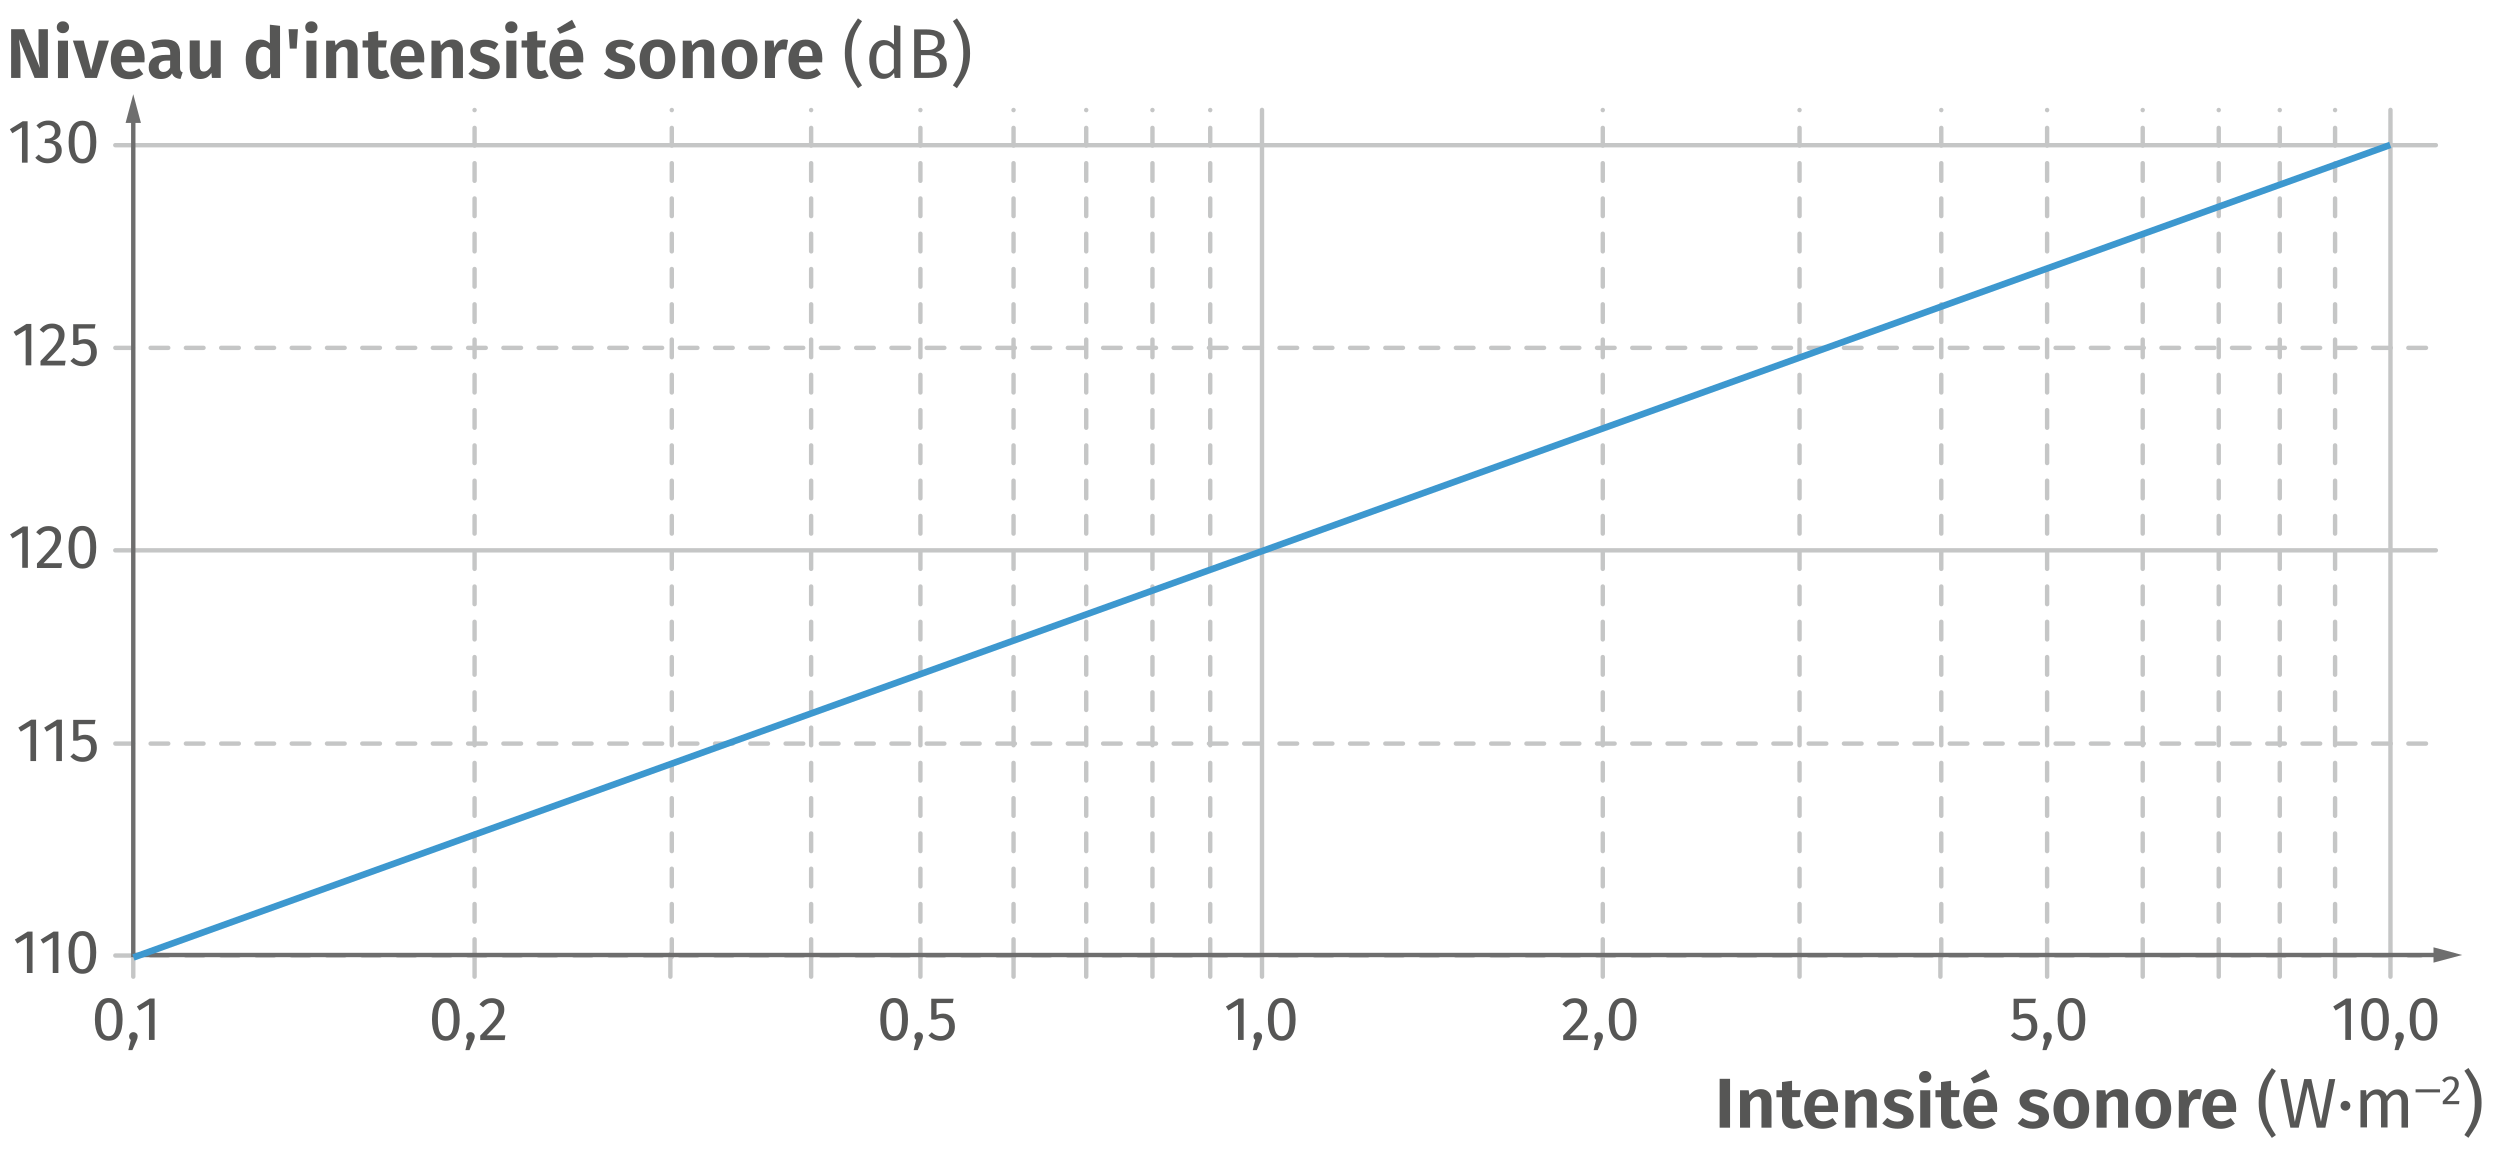 <?xml version="1.0" encoding="UTF-8"?>
<svg id="Calque_1" data-name="Calque 1" xmlns="http://www.w3.org/2000/svg" viewBox="0 0 283.46 130.39">
  <defs>
    <style>
      .cls-1 {
        fill: #c5c6c6;
      }

      .cls-2 {
        fill: #3d98cf;
      }

      .cls-3 {
        fill: #6e6e6e;
      }

      .cls-4 {
        fill: #565655;
      }

      .cls-5 {
        isolation: isolate;
      }
    </style>
  </defs>
  <path class="cls-1" d="m15.11,110.99c-.14,0-.25-.11-.25-.25v-2.55c0-.14.11-.25.25-.25s.25.11.25.25v2.55c0,.14-.11.25-.25.25Z"/>
  <path class="cls-1" d="m53.81,110.99c-.14,0-.25-.11-.25-.25v-2.55c0-.14.11-.25.25-.25s.25.11.25.25v2.55c0,.14-.11.25-.25.25Z"/>
  <path class="cls-1" d="m104.36,110.99c-.14,0-.25-.11-.25-.25v-2.55c0-.14.11-.25.25-.25s.25.11.25.25v2.55c0,.14-.11.25-.25.25Z"/>
  <path class="cls-1" d="m114.92,110.99c-.14,0-.25-.11-.25-.25v-2.55c0-.14.11-.25.25-.25s.25.11.25.25v2.55c0,.14-.11.25-.25.25Z"/>
  <path class="cls-1" d="m123.16,110.99c-.14,0-.25-.11-.25-.25v-2.55c0-.14.11-.25.25-.25s.25.11.25.25v2.55c0,.14-.11.25-.25.25Z"/>
  <path class="cls-1" d="m130.67,110.99c-.14,0-.25-.11-.25-.25v-2.55c0-.14.11-.25.25-.25s.25.11.25.25v2.55c0,.14-.11.25-.25.25Z"/>
  <path class="cls-1" d="m137.22,110.99c-.14,0-.25-.11-.25-.25v-2.55c0-.14.11-.25.25-.25s.25.11.25.25v2.55c0,.14-.11.25-.25.25Z"/>
  <path class="cls-1" d="m76.01,110.99c-.14,0-.25-.11-.25-.25v-2.55c0-.14.11-.25.25-.25s.25.11.25.25v2.55c0,.14-.11.25-.25.25Z"/>
  <path class="cls-1" d="m91.97,110.99c-.14,0-.25-.11-.25-.25v-2.55c0-.14.11-.25.25-.25s.25.11.25.25v2.55c0,.14-.11.25-.25.25Z"/>
  <path class="cls-1" d="m143.09,110.99c-.14,0-.25-.11-.25-.25v-2.55c0-.14.11-.25.25-.25s.25.11.25.25v2.55c0,.14-.11.25-.25.25Z"/>
  <path class="cls-1" d="m181.73,110.99c-.14,0-.25-.11-.25-.25v-2.55c0-.14.11-.25.25-.25s.25.11.25.25v2.55c0,.14-.11.25-.25.25Z"/>
  <path class="cls-1" d="m204.04,110.99c-.14,0-.25-.11-.25-.25v-2.55c0-.14.11-.25.25-.25s.25.11.25.25v2.55c0,.14-.11.25-.25.25Z"/>
  <path class="cls-1" d="m220.01,110.99c-.14,0-.25-.11-.25-.25v-2.55c0-.14.11-.25.25-.25s.25.11.25.25v2.55c0,.14-.11.25-.25.25Z"/>
  <path class="cls-1" d="m242.95,110.99c-.14,0-.25-.11-.25-.25v-2.55c0-.14.11-.25.25-.25s.25.11.25.25v2.55c0,.14-.11.25-.25.25Z"/>
  <path class="cls-1" d="m251.57,110.99c-.14,0-.25-.11-.25-.25v-2.55c0-.14.11-.25.25-.25s.25.11.25.25v2.55c0,.14-.11.25-.25.25Z"/>
  <path class="cls-1" d="m258.49,110.99c-.14,0-.25-.11-.25-.25v-2.55c0-.14.11-.25.25-.25s.25.11.25.25v2.55c0,.14-.11.25-.25.25Z"/>
  <path class="cls-1" d="m264.76,110.99c-.14,0-.25-.11-.25-.25v-2.55c0-.14.11-.25.25-.25s.25.11.25.25v2.55c0,.14-.11.25-.25.25Z"/>
  <path class="cls-1" d="m232.11,110.99c-.14,0-.25-.11-.25-.25v-2.55c0-.14.11-.25.25-.25s.25.11.25.25v2.55c0,.14-.11.25-.25.25Z"/>
  <path class="cls-1" d="m274.49,108.59h-1.42c-.14,0-.25-.11-.25-.25s.11-.25.25-.25h1.42c.14,0,.25.11.25.25s-.11.25-.25.25Zm-3.42,0h-2c-.14,0-.25-.11-.25-.25s.11-.25.25-.25h2c.14,0,.25.11.25.25s-.11.25-.25.25Zm-4,0h-2c-.14,0-.25-.11-.25-.25s.11-.25.25-.25h2c.14,0,.25.11.25.25s-.11.25-.25.25Zm-4,0h-2c-.14,0-.25-.11-.25-.25s.11-.25.25-.25h2c.14,0,.25.11.25.25s-.11.25-.25.25Zm-4,0h-2c-.14,0-.25-.11-.25-.25s.11-.25.25-.25h2c.14,0,.25.11.25.25s-.11.25-.25.25Zm-4,0h-2c-.14,0-.25-.11-.25-.25s.11-.25.25-.25h2c.14,0,.25.11.25.25s-.11.25-.25.25Zm-4,0h-2c-.14,0-.25-.11-.25-.25s.11-.25.25-.25h2c.14,0,.25.11.25.25s-.11.25-.25.25Zm-4,0h-2c-.14,0-.25-.11-.25-.25s.11-.25.25-.25h2c.14,0,.25.11.25.25s-.11.25-.25.25Zm-4,0h-2c-.14,0-.25-.11-.25-.25s.11-.25.25-.25h2c.14,0,.25.11.25.25s-.11.25-.25.25Zm-4,0h-2c-.14,0-.25-.11-.25-.25s.11-.25.25-.25h2c.14,0,.25.11.25.25s-.11.25-.25.25Zm-4,0h-2c-.14,0-.25-.11-.25-.25s.11-.25.25-.25h2c.14,0,.25.11.25.25s-.11.25-.25.25Zm-4,0h-2c-.14,0-.25-.11-.25-.25s.11-.25.25-.25h2c.14,0,.25.11.25.25s-.11.25-.25.25Zm-4,0h-2c-.14,0-.25-.11-.25-.25s.11-.25.25-.25h2c.14,0,.25.11.25.25s-.11.25-.25.25Zm-4,0h-2c-.14,0-.25-.11-.25-.25s.11-.25.25-.25h2c.14,0,.25.11.25.25s-.11.25-.25.25Zm-4,0h-2c-.14,0-.25-.11-.25-.25s.11-.25.25-.25h2c.14,0,.25.11.25.25s-.11.25-.25.25Zm-4,0h-2c-.14,0-.25-.11-.25-.25s.11-.25.25-.25h2c.14,0,.25.11.25.25s-.11.25-.25.25Zm-4,0h-2c-.14,0-.25-.11-.25-.25s.11-.25.25-.25h2c.14,0,.25.11.25.25s-.11.25-.25.25Zm-4,0h-2c-.14,0-.25-.11-.25-.25s.11-.25.25-.25h2c.14,0,.25.11.25.25s-.11.25-.25.25Zm-4,0h-2c-.14,0-.25-.11-.25-.25s.11-.25.25-.25h2c.14,0,.25.11.25.25s-.11.25-.25.25Zm-4,0h-2c-.14,0-.25-.11-.25-.25s.11-.25.25-.25h2c.14,0,.25.11.25.25s-.11.25-.25.25Zm-4,0h-2c-.14,0-.25-.11-.25-.25s.11-.25.25-.25h2c.14,0,.25.11.25.25s-.11.25-.25.25Zm-4,0h-2c-.14,0-.25-.11-.25-.25s.11-.25.25-.25h2c.14,0,.25.11.25.25s-.11.25-.25.25Zm-4,0h-2c-.14,0-.25-.11-.25-.25s.11-.25.25-.25h2c.14,0,.25.11.25.25s-.11.25-.25.25Zm-4,0h-2c-.14,0-.25-.11-.25-.25s.11-.25.25-.25h2c.14,0,.25.11.25.25s-.11.25-.25.25Zm-4,0h-2c-.14,0-.25-.11-.25-.25s.11-.25.25-.25h2c.14,0,.25.11.25.25s-.11.25-.25.25Zm-4,0h-2c-.14,0-.25-.11-.25-.25s.11-.25.25-.25h2c.14,0,.25.11.25.25s-.11.25-.25.25Zm-4,0h-2c-.14,0-.25-.11-.25-.25s.11-.25.25-.25h2c.14,0,.25.11.25.25s-.11.25-.25.25Zm-4,0h-2c-.14,0-.25-.11-.25-.25s.11-.25.25-.25h2c.14,0,.25.11.25.25s-.11.25-.25.25Zm-4,0h-2c-.14,0-.25-.11-.25-.25s.11-.25.25-.25h2c.14,0,.25.11.25.25s-.11.25-.25.25Zm-4,0h-2c-.14,0-.25-.11-.25-.25s.11-.25.25-.25h2c.14,0,.25.11.25.25s-.11.25-.25.25Zm-4,0h-2c-.14,0-.25-.11-.25-.25s.11-.25.25-.25h2c.14,0,.25.11.25.25s-.11.25-.25.25Zm-4,0h-2c-.14,0-.25-.11-.25-.25s.11-.25.25-.25h2c.14,0,.25.11.25.25s-.11.25-.25.25Zm-4,0h-2c-.14,0-.25-.11-.25-.25s.11-.25.25-.25h2c.14,0,.25.11.25.25s-.11.25-.25.25Zm-4,0h-2c-.14,0-.25-.11-.25-.25s.11-.25.25-.25h2c.14,0,.25.11.25.25s-.11.25-.25.25Zm-4,0h-2c-.14,0-.25-.11-.25-.25s.11-.25.25-.25h2c.14,0,.25.11.25.25s-.11.25-.25.25Zm-4,0h-2c-.14,0-.25-.11-.25-.25s.11-.25.25-.25h2c.14,0,.25.11.25.25s-.11.25-.25.25Zm-4,0h-2c-.14,0-.25-.11-.25-.25s.11-.25.25-.25h2c.14,0,.25.11.25.25s-.11.25-.25.25Zm-4,0h-2c-.14,0-.25-.11-.25-.25s.11-.25.25-.25h2c.14,0,.25.11.25.25s-.11.25-.25.25Zm-4,0h-2c-.14,0-.25-.11-.25-.25s.11-.25.25-.25h2c.14,0,.25.11.25.25s-.11.25-.25.25Zm-4,0h-2c-.14,0-.25-.11-.25-.25s.11-.25.25-.25h2c.14,0,.25.11.25.25s-.11.25-.25.25Zm-4,0h-2c-.14,0-.25-.11-.25-.25s.11-.25.25-.25h2c.14,0,.25.11.25.25s-.11.25-.25.25Zm-4,0h-2c-.14,0-.25-.11-.25-.25s.11-.25.25-.25h2c.14,0,.25.11.25.25s-.11.25-.25.25Zm-4,0h-2c-.14,0-.25-.11-.25-.25s.11-.25.25-.25h2c.14,0,.25.11.25.25s-.11.25-.25.25Zm-4,0h-2c-.14,0-.25-.11-.25-.25s.11-.25.25-.25h2c.14,0,.25.11.25.25s-.11.25-.25.25Zm-4,0h-2c-.14,0-.25-.11-.25-.25s.11-.25.25-.25h2c.14,0,.25.11.25.25s-.11.25-.25.25Zm-4,0h-2c-.14,0-.25-.11-.25-.25s.11-.25.25-.25h2c.14,0,.25.11.25.25s-.11.25-.25.25Zm-4,0h-2c-.14,0-.25-.11-.25-.25s.11-.25.25-.25h2c.14,0,.25.11.25.25s-.11.25-.25.25Zm-4,0h-2c-.14,0-.25-.11-.25-.25s.11-.25.25-.25h2c.14,0,.25.11.25.25s-.11.25-.25.25Zm-4,0h-2c-.14,0-.25-.11-.25-.25s.11-.25.25-.25h2c.14,0,.25.11.25.25s-.11.25-.25.25Zm-4,0h-2c-.14,0-.25-.11-.25-.25s.11-.25.25-.25h2c.14,0,.25.11.25.25s-.11.25-.25.25Zm-4,0h-2c-.14,0-.25-.11-.25-.25s.11-.25.25-.25h2c.14,0,.25.11.25.25s-.11.25-.25.25Zm-4,0h-2c-.14,0-.25-.11-.25-.25s.11-.25.25-.25h2c.14,0,.25.11.25.25s-.11.25-.25.25Zm-4,0h-2c-.14,0-.25-.11-.25-.25s.11-.25.25-.25h2c.14,0,.25.11.25.25s-.11.25-.25.25Zm-4,0h-2c-.14,0-.25-.11-.25-.25s.11-.25.25-.25h2c.14,0,.25.11.25.25s-.11.25-.25.25Zm-4,0h-2c-.14,0-.25-.11-.25-.25s.11-.25.25-.25h2c.14,0,.25.11.25.25s-.11.25-.25.25Zm-4,0h-2c-.14,0-.25-.11-.25-.25s.11-.25.25-.25h2c.14,0,.25.11.25.25s-.11.25-.25.25Zm-4,0h-2c-.14,0-.25-.11-.25-.25s.11-.25.25-.25h2c.14,0,.25.11.25.25s-.11.25-.25.25Zm-4,0h-2c-.14,0-.25-.11-.25-.25s.11-.25.25-.25h2c.14,0,.25.11.25.25s-.11.25-.25.25Zm-4,0h-2c-.14,0-.25-.11-.25-.25s.11-.25.25-.25h2c.14,0,.25.11.25.25s-.11.25-.25.25Zm-4,0h-2c-.14,0-.25-.11-.25-.25s.11-.25.25-.25h2c.14,0,.25.11.25.25s-.11.25-.25.25Zm-4,0h-2c-.14,0-.25-.11-.25-.25s.11-.25.25-.25h2c.14,0,.25.11.25.25s-.11.25-.25.25Zm-4,0h-2c-.14,0-.25-.11-.25-.25s.11-.25.25-.25h2c.14,0,.25.11.25.25s-.11.25-.25.25Zm-4,0h-2c-.14,0-.25-.11-.25-.25s.11-.25.25-.25h2c.14,0,.25.11.25.25s-.11.25-.25.25Zm-4,0h-2c-.14,0-.25-.11-.25-.25s.11-.25.25-.25h2c.14,0,.25.11.25.25s-.11.25-.25.25Zm-4,0h-2c-.14,0-.25-.11-.25-.25s.11-.25.25-.25h2c.14,0,.25.11.25.25s-.11.25-.25.25Zm-4,0h-2c-.14,0-.25-.11-.25-.25s.11-.25.25-.25h2c.14,0,.25.11.25.25s-.11.25-.25.25Z"/>
  <g class="cls-5">
    <path class="cls-4" d="m196.16,122.32v5.54h-1.18v-5.54h1.18Z"/>
    <path class="cls-4" d="m200.55,123.83c.21.23.31.54.31.94v3.09h-1.14v-2.9c0-.23-.04-.39-.12-.48-.08-.09-.19-.14-.35-.14s-.3.05-.44.15-.26.25-.38.44v2.93h-1.14v-4.24h.98l.09.54c.18-.22.37-.38.58-.5.21-.11.45-.17.72-.17.37,0,.66.11.87.34Z"/>
    <path class="cls-4" d="m204.48,127.66c-.15.11-.33.19-.52.24-.2.06-.39.08-.58.08-.44,0-.77-.13-.99-.38s-.34-.61-.34-1.08v-2.11h-.63v-.8h.63v-.93l1.14-.14v1.06h.98l-.11.8h-.86v2.09c0,.2.04.35.1.44s.18.14.32.14.3-.05.48-.14l.39.72Z"/>
    <path class="cls-4" d="m208.4,126.08h-2.65c.04.38.14.66.31.82s.4.24.7.24c.18,0,.35-.03.51-.09s.33-.15.52-.28l.47.64c-.48.38-1.01.58-1.61.58-.67,0-1.18-.2-1.54-.6-.36-.4-.54-.94-.54-1.62,0-.43.08-.82.23-1.16.15-.34.37-.62.66-.81.29-.2.64-.3,1.04-.3.6,0,1.07.19,1.41.57s.5.91.5,1.58c0,.05,0,.2-.02.44Zm-1.1-.76c0-.7-.25-1.06-.76-1.06-.23,0-.42.09-.55.26-.13.17-.21.46-.24.84h1.54v-.05Z"/>
    <path class="cls-4" d="m212.49,123.83c.21.23.31.54.31.94v3.09h-1.14v-2.9c0-.23-.04-.39-.12-.48-.08-.09-.19-.14-.35-.14s-.3.05-.44.15-.26.25-.38.44v2.93h-1.14v-4.24h.98l.09.54c.18-.22.37-.38.58-.5.21-.11.45-.17.72-.17.37,0,.66.11.87.34Z"/>
    <path class="cls-4" d="m216.83,124l-.43.65c-.36-.22-.71-.34-1.06-.34-.19,0-.33.04-.43.1-.1.07-.15.16-.15.28,0,.09.02.16.07.22.04.06.13.12.26.17.12.05.31.12.56.19.45.12.78.29,1,.49s.33.49.33.84c0,.28-.08.53-.24.74-.16.21-.38.37-.66.48s-.59.16-.93.16-.68-.05-.98-.16-.54-.26-.75-.45l.56-.62c.36.28.74.42,1.14.42.21,0,.38-.04.51-.12.12-.08.19-.2.19-.34,0-.11-.02-.2-.07-.26-.05-.06-.14-.12-.26-.18-.13-.06-.33-.12-.6-.2-.43-.12-.74-.28-.95-.5s-.31-.48-.31-.8c0-.24.07-.46.21-.65s.33-.34.59-.45.55-.16.88-.16c.6,0,1.11.17,1.54.51Z"/>
    <path class="cls-4" d="m218.78,121.62c.13.13.2.28.2.48s-.07.35-.2.48c-.13.13-.3.19-.5.19s-.37-.06-.5-.19c-.13-.12-.19-.28-.19-.48s.06-.35.19-.48c.13-.12.29-.19.5-.19s.37.06.5.19Zm.08,2v4.24h-1.14v-4.24h1.14Z"/>
    <path class="cls-4" d="m222.51,127.66c-.15.11-.33.19-.52.24-.2.06-.39.08-.58.08-.44,0-.77-.13-.99-.38s-.34-.61-.34-1.08v-2.11h-.63v-.8h.63v-.93l1.14-.14v1.06h.98l-.11.8h-.86v2.09c0,.2.04.35.1.44s.18.14.32.14.3-.05.48-.14l.39.72Z"/>
    <path class="cls-4" d="m226.44,126.08h-2.65c.04.38.14.66.31.82s.4.24.7.24c.18,0,.35-.03.51-.09s.33-.15.52-.28l.47.64c-.48.38-1.01.58-1.61.58-.67,0-1.18-.2-1.54-.6-.36-.4-.54-.94-.54-1.62,0-.43.08-.82.23-1.16.15-.34.37-.62.66-.81.29-.2.64-.3,1.04-.3.6,0,1.07.19,1.41.57s.5.91.5,1.58c0,.05,0,.2-.02.44Zm-1.27-4.84l.45.87-1.84.74-.32-.58,1.71-1.02Zm.17,4.08c0-.7-.25-1.06-.76-1.06-.23,0-.42.09-.55.26-.13.17-.21.46-.24.84h1.54v-.05Z"/>
    <path class="cls-4" d="m232.18,124l-.43.65c-.36-.22-.71-.34-1.06-.34-.19,0-.33.04-.43.1-.1.07-.15.16-.15.28,0,.09.02.16.07.22.04.06.13.12.26.17.12.05.31.12.56.19.45.12.78.29,1,.49s.33.49.33.84c0,.28-.08.53-.24.74-.16.21-.38.37-.66.48s-.59.16-.93.16-.68-.05-.98-.16-.54-.26-.75-.45l.56-.62c.36.28.74.42,1.14.42.21,0,.38-.04.51-.12.12-.08.19-.2.19-.34,0-.11-.02-.2-.07-.26-.05-.06-.14-.12-.26-.18-.13-.06-.33-.12-.6-.2-.43-.12-.74-.28-.95-.5s-.31-.48-.31-.8c0-.24.07-.46.21-.65s.33-.34.59-.45.55-.16.88-.16c.6,0,1.11.17,1.54.51Z"/>
    <path class="cls-4" d="m236.34,124.08c.36.4.54.95.54,1.65,0,.45-.08.84-.24,1.18-.16.34-.4.6-.7.79s-.67.28-1.08.28c-.63,0-1.13-.2-1.49-.6-.36-.4-.54-.95-.54-1.65,0-.45.08-.84.24-1.18s.4-.6.7-.79.67-.28,1.09-.28c.63,0,1.13.2,1.49.6Zm-2.13.59c-.14.23-.21.58-.21,1.06s.07.83.21,1.06c.14.23.35.34.64.34s.5-.11.64-.34c.14-.23.21-.58.21-1.06s-.07-.83-.21-1.06-.35-.34-.63-.34-.5.11-.64.34Z"/>
    <path class="cls-4" d="m240.98,123.83c.21.23.31.54.31.94v3.09h-1.14v-2.9c0-.23-.04-.39-.12-.48-.08-.09-.19-.14-.35-.14s-.3.05-.44.15-.26.25-.38.44v2.93h-1.14v-4.24h.98l.09.54c.18-.22.37-.38.58-.5.21-.11.45-.17.72-.17.37,0,.66.11.87.34Z"/>
    <path class="cls-4" d="m245.64,124.08c.36.4.54.95.54,1.65,0,.45-.08.84-.24,1.18-.16.34-.4.6-.7.79s-.67.28-1.08.28c-.63,0-1.13-.2-1.49-.6-.36-.4-.54-.95-.54-1.65,0-.45.08-.84.24-1.18s.4-.6.7-.79.67-.28,1.09-.28c.63,0,1.13.2,1.49.6Zm-2.13.59c-.14.23-.21.58-.21,1.06s.07.83.21,1.06c.14.23.35.34.64.34s.5-.11.64-.34c.14-.23.21-.58.21-1.06s-.07-.83-.21-1.06-.35-.34-.63-.34-.5.11-.64.34Z"/>
    <path class="cls-4" d="m249.66,123.56l-.19,1.1c-.15-.04-.28-.06-.38-.06-.25,0-.45.09-.58.26-.14.18-.25.44-.33.8v2.19h-1.14v-4.24h.98l.1.82c.1-.3.25-.53.44-.7.2-.17.42-.25.66-.25.13,0,.27.02.42.06Z"/>
    <path class="cls-4" d="m253.54,126.08h-2.65c.04.38.14.66.31.82s.4.24.7.24c.18,0,.35-.03.51-.09s.33-.15.52-.28l.47.64c-.48.38-1.01.58-1.61.58-.67,0-1.18-.2-1.54-.6-.36-.4-.54-.94-.54-1.62,0-.43.08-.82.23-1.16.15-.34.37-.62.66-.81.29-.2.64-.3,1.04-.3.6,0,1.07.19,1.41.57s.5.91.5,1.58c0,.05,0,.2-.02.44Zm-1.1-.76c0-.7-.25-1.06-.76-1.06-.23,0-.42.09-.55.26-.13.17-.21.46-.24.84h1.54v-.05Z"/>
    <path class="cls-4" d="m258.05,121.42c-.28.41-.5.78-.66,1.1-.16.32-.29.69-.38,1.1-.09.41-.14.89-.14,1.44s.05,1.02.14,1.43c.09.41.22.78.38,1.11.16.33.38.69.66,1.1l-.46.32c-.35-.5-.62-.91-.81-1.24-.19-.32-.35-.71-.48-1.16-.13-.45-.2-.97-.2-1.56s.06-1.11.2-1.56c.13-.45.29-.84.48-1.16.19-.32.46-.73.81-1.24l.46.32Z"/>
    <path class="cls-4" d="m264.78,122.35l-1.12,5.51h-.98l-1.02-4.62-1.02,4.62h-.95l-1.12-5.51h.74l.89,4.85,1.06-4.85h.81l1.09,4.85.92-4.85h.7Z"/>
    <path class="cls-4" d="m266.33,124.98c.11.11.16.24.16.39s-.05.29-.16.4c-.11.11-.24.16-.4.16s-.29-.05-.39-.16c-.11-.11-.16-.24-.16-.4s.05-.29.16-.39c.11-.11.24-.16.39-.16s.29.05.4.16Z"/>
    <path class="cls-4" d="m272.72,123.89c.21.23.31.54.31.94v3.02h-.74v-2.92c0-.54-.2-.82-.59-.82-.21,0-.38.06-.53.18-.14.12-.3.31-.46.56v2.99h-.74v-2.92c0-.54-.2-.82-.59-.82-.21,0-.39.06-.54.18-.14.12-.3.31-.46.56v2.99h-.74v-4.22h.63l.06.62c.31-.47.72-.71,1.22-.71.26,0,.48.07.67.2.18.13.32.32.4.56.17-.25.35-.43.55-.56s.44-.2.71-.2c.35,0,.62.12.83.35Z"/>
    <path class="cls-4" d="m273.89,123.86v-.35h2.77v.35h-2.77Z"/>
    <path class="cls-4" d="m278.34,122.14c.14.07.25.18.33.31.08.13.12.27.12.44,0,.19-.04.37-.13.55-.09.17-.22.36-.39.56-.18.2-.45.48-.81.84h1.4l-.05.36h-1.84v-.34c.42-.43.71-.75.89-.95.17-.2.3-.38.37-.52.07-.15.11-.31.11-.48,0-.16-.05-.29-.14-.38-.09-.09-.22-.14-.37-.14-.13,0-.24.03-.34.08s-.2.14-.31.26l-.28-.22c.13-.16.27-.28.42-.35.16-.08.33-.12.52-.12s.35.04.49.11Z"/>
    <path class="cls-4" d="m280.69,122.33c.19.32.35.71.48,1.16.13.45.2.97.2,1.56s-.07,1.11-.2,1.56c-.13.45-.29.84-.48,1.16-.19.32-.46.73-.81,1.24l-.46-.32c.28-.41.5-.77.66-1.1.16-.33.29-.7.38-1.11.09-.41.14-.89.14-1.43s-.05-1.03-.14-1.44c-.09-.41-.22-.78-.38-1.1-.16-.32-.38-.69-.66-1.1l.46-.32c.35.5.62.91.81,1.24Z"/>
  </g>
  <g class="cls-5">
    <path class="cls-4" d="m5.43,8.84h-1.51l-1.76-4.39c.05.38.09.73.12,1.07.03.33.04.72.04,1.17v2.15h-1.06V3.31h1.48l1.79,4.4c-.11-.71-.16-1.37-.16-1.97v-2.43h1.06v5.54Z"/>
    <path class="cls-4" d="m7.63,2.61c.13.12.2.28.2.48s-.07.35-.2.48c-.13.13-.3.19-.5.19s-.37-.06-.5-.19c-.13-.12-.19-.28-.19-.48s.06-.35.19-.48c.13-.13.29-.19.5-.19s.37.06.5.19Zm.08,2v4.24h-1.14v-4.24h1.14Z"/>
    <path class="cls-4" d="m12.35,4.6l-1.36,4.24h-1.35l-1.38-4.24h1.23l.84,3.35.86-3.35h1.17Z"/>
    <path class="cls-4" d="m16.39,7.07h-2.65c.04.38.14.66.31.82.17.16.4.24.7.24.18,0,.35-.03.51-.09.16-.06.33-.15.52-.28l.47.64c-.47.38-1.01.58-1.61.58-.67,0-1.18-.2-1.54-.6-.36-.4-.54-.94-.54-1.62,0-.43.08-.82.23-1.16.15-.34.37-.61.66-.81.29-.2.64-.3,1.04-.3.6,0,1.07.19,1.41.57.34.38.5.91.5,1.58,0,.05,0,.2-.02.44Zm-1.1-.76c0-.7-.25-1.06-.76-1.06-.23,0-.42.09-.55.26s-.21.45-.24.84h1.54v-.05Z"/>
    <path class="cls-4" d="m20.47,8.03c.05.08.13.13.24.17l-.24.75c-.25-.02-.45-.08-.61-.18-.16-.1-.28-.25-.36-.45-.28.43-.7.64-1.27.64-.42,0-.76-.12-1-.36s-.37-.56-.37-.95c0-.46.17-.82.5-1.06.34-.25.82-.37,1.45-.37h.49v-.21c0-.26-.06-.44-.18-.54-.12-.1-.31-.15-.58-.15-.3,0-.67.07-1.12.22l-.26-.76c.53-.21,1.05-.31,1.57-.31.58,0,1,.12,1.27.37s.41.62.41,1.11v1.71c0,.17.02.29.07.36Zm-1.18-.35v-.81h-.38c-.61,0-.92.23-.92.69,0,.19.05.33.14.44.09.1.23.16.4.16.32,0,.57-.16.75-.47Z"/>
    <path class="cls-4" d="m25.01,8.84h-.98l-.06-.57c-.15.23-.33.41-.54.52-.21.11-.46.17-.74.17-.38,0-.68-.12-.88-.35-.2-.23-.3-.56-.3-.97v-3.05h1.14v2.9c0,.22.04.38.11.48s.19.14.35.14c.3,0,.56-.18.78-.55v-2.97h1.14v4.24Z"/>
    <path class="cls-4" d="m31.75,2.92v5.93h-1l-.06-.52c-.3.43-.7.65-1.22.65s-.92-.2-1.2-.6c-.27-.4-.41-.95-.41-1.64,0-.44.07-.83.21-1.16.14-.34.34-.6.6-.8.26-.19.56-.29.9-.29.39,0,.74.14,1.03.42v-2.11l1.14.13Zm-1.5,5.08c.13-.08.25-.21.37-.39v-1.9c-.11-.13-.23-.23-.34-.3-.11-.07-.25-.1-.4-.1-.26,0-.47.11-.61.34-.15.23-.22.58-.22,1.06,0,.51.07.87.2,1.08.13.21.32.32.56.32.17,0,.31-.04.44-.12Z"/>
    <path class="cls-4" d="m32.86,5.51l-.14-2.2h1.06l-.14,2.2h-.77Z"/>
    <path class="cls-4" d="m35.8,2.61c.13.12.2.28.2.48s-.07.35-.2.48c-.13.13-.3.19-.5.19s-.37-.06-.5-.19c-.13-.12-.19-.28-.19-.48s.06-.35.19-.48c.13-.13.29-.19.5-.19s.37.06.5.19Zm.08,2v4.24h-1.14v-4.24h1.14Z"/>
    <path class="cls-4" d="m40.24,4.82c.21.23.31.54.31.94v3.09h-1.14v-2.9c0-.23-.04-.39-.12-.48s-.19-.14-.35-.14-.31.05-.44.15c-.13.1-.26.25-.38.44v2.93h-1.14v-4.24h.98l.09.54c.18-.22.37-.38.58-.5.21-.11.45-.17.72-.17.37,0,.66.11.87.34Z"/>
    <path class="cls-4" d="m44.17,8.64c-.15.11-.33.19-.52.24-.19.06-.39.08-.58.08-.44,0-.77-.13-.99-.38-.22-.25-.34-.6-.34-1.08v-2.11h-.63v-.8h.63v-.93l1.14-.14v1.06h.98l-.11.8h-.86v2.09c0,.2.03.35.1.44.07.09.18.14.32.14s.3-.05.48-.14l.39.72Z"/>
    <path class="cls-4" d="m48.1,7.07h-2.65c.04.38.14.66.31.82.17.16.4.24.7.24.18,0,.35-.03.51-.09.16-.06.33-.15.52-.28l.47.64c-.47.38-1.01.58-1.61.58-.67,0-1.18-.2-1.54-.6-.36-.4-.54-.94-.54-1.62,0-.43.08-.82.23-1.16.15-.34.37-.61.66-.81.29-.2.64-.3,1.04-.3.6,0,1.07.19,1.41.57.34.38.5.91.5,1.58,0,.05,0,.2-.02.44Zm-1.1-.76c0-.7-.25-1.06-.76-1.06-.23,0-.42.09-.55.26s-.21.45-.24.84h1.54v-.05Z"/>
    <path class="cls-4" d="m52.18,4.82c.21.23.31.54.31.94v3.09h-1.14v-2.9c0-.23-.04-.39-.12-.48s-.19-.14-.35-.14-.31.05-.44.15c-.13.1-.26.25-.38.44v2.93h-1.14v-4.24h.98l.09.54c.18-.22.37-.38.58-.5.21-.11.45-.17.72-.17.37,0,.66.11.87.34Z"/>
    <path class="cls-4" d="m56.52,4.99l-.43.65c-.36-.22-.71-.34-1.06-.34-.19,0-.33.03-.43.1s-.15.16-.15.28c0,.09.02.16.07.22s.13.11.26.17.31.12.56.19c.45.12.78.29,1,.49.22.21.33.49.33.84,0,.28-.08.53-.24.74-.16.21-.38.37-.66.48-.28.11-.59.16-.93.16s-.68-.05-.98-.16c-.29-.11-.54-.26-.75-.45l.56-.62c.36.28.74.42,1.14.42.21,0,.38-.04.51-.12.12-.08.19-.2.19-.34,0-.11-.02-.2-.07-.26s-.14-.12-.26-.18c-.13-.06-.33-.12-.6-.2-.43-.12-.74-.28-.95-.5-.21-.22-.31-.48-.31-.8,0-.24.07-.46.21-.65s.33-.34.59-.45.55-.16.88-.16c.6,0,1.11.17,1.54.51Z"/>
    <path class="cls-4" d="m58.47,2.61c.13.12.2.28.2.48s-.07.35-.2.48c-.13.13-.3.19-.5.19s-.37-.06-.5-.19c-.13-.12-.19-.28-.19-.48s.06-.35.19-.48c.13-.13.29-.19.5-.19s.37.06.5.19Zm.08,2v4.24h-1.14v-4.24h1.14Z"/>
    <path class="cls-4" d="m62.2,8.64c-.15.11-.33.19-.52.24-.2.06-.39.08-.58.08-.44,0-.77-.13-.99-.38-.22-.25-.34-.6-.34-1.08v-2.11h-.63v-.8h.63v-.93l1.14-.14v1.06h.98l-.11.8h-.86v2.09c0,.2.04.35.1.44.07.09.18.14.32.14s.3-.05.48-.14l.39.72Z"/>
    <path class="cls-4" d="m66.13,7.07h-2.65c.04.38.14.66.31.82s.4.24.7.24c.18,0,.35-.03.51-.09.16-.06.33-.15.52-.28l.47.64c-.48.38-1.01.58-1.61.58-.67,0-1.18-.2-1.54-.6-.36-.4-.54-.94-.54-1.62,0-.43.08-.82.23-1.16.15-.34.37-.61.66-.81.29-.2.64-.3,1.04-.3.6,0,1.07.19,1.41.57.34.38.5.91.5,1.58,0,.05,0,.2-.02.44Zm-1.27-4.84l.45.87-1.84.74-.32-.58,1.71-1.02Zm.17,4.08c0-.7-.25-1.06-.76-1.06-.23,0-.42.09-.55.26s-.21.45-.24.84h1.54v-.05Z"/>
    <path class="cls-4" d="m71.87,4.99l-.43.65c-.36-.22-.71-.34-1.06-.34-.19,0-.33.03-.43.1s-.15.16-.15.28c0,.09.02.16.07.22s.13.11.26.17.31.12.56.19c.45.12.78.29,1,.49.22.21.33.49.33.84,0,.28-.08.53-.24.74-.16.21-.38.37-.66.48-.28.11-.59.16-.93.16s-.68-.05-.98-.16c-.29-.11-.54-.26-.75-.45l.56-.62c.36.28.74.42,1.14.42.21,0,.38-.04.51-.12.12-.08.19-.2.19-.34,0-.11-.02-.2-.07-.26s-.14-.12-.26-.18c-.13-.06-.33-.12-.6-.2-.43-.12-.74-.28-.95-.5-.21-.22-.31-.48-.31-.8,0-.24.07-.46.21-.65s.33-.34.59-.45.55-.16.88-.16c.6,0,1.11.17,1.54.51Z"/>
    <path class="cls-4" d="m76.03,5.07c.36.4.54.95.54,1.65,0,.45-.08.84-.24,1.18s-.4.6-.7.79c-.31.19-.67.28-1.08.28-.63,0-1.13-.2-1.49-.6-.36-.4-.54-.95-.54-1.65,0-.45.08-.84.24-1.18.16-.34.4-.6.7-.79s.67-.28,1.09-.28c.63,0,1.13.2,1.49.6Zm-2.13.59c-.14.23-.21.58-.21,1.06s.07.83.21,1.06c.14.23.35.34.64.34s.5-.11.64-.34c.14-.23.21-.58.21-1.06s-.07-.83-.21-1.06c-.14-.23-.35-.34-.63-.34s-.5.11-.64.34Z"/>
    <path class="cls-4" d="m80.67,4.82c.21.23.31.54.31.94v3.09h-1.14v-2.9c0-.23-.04-.39-.12-.48-.08-.09-.19-.14-.35-.14s-.3.05-.44.15-.26.25-.38.44v2.93h-1.14v-4.24h.98l.09.54c.18-.22.37-.38.58-.5.21-.11.45-.17.72-.17.37,0,.66.11.87.34Z"/>
    <path class="cls-4" d="m85.34,5.07c.36.4.54.95.54,1.65,0,.45-.08.84-.24,1.18s-.4.6-.7.79c-.31.19-.67.28-1.08.28-.63,0-1.13-.2-1.49-.6-.36-.4-.54-.95-.54-1.65,0-.45.08-.84.24-1.18.16-.34.4-.6.7-.79s.67-.28,1.09-.28c.63,0,1.13.2,1.49.6Zm-2.13.59c-.14.23-.21.58-.21,1.06s.07.83.21,1.06c.14.23.35.34.64.34s.5-.11.64-.34c.14-.23.21-.58.21-1.06s-.07-.83-.21-1.06c-.14-.23-.35-.34-.63-.34s-.5.11-.64.34Z"/>
    <path class="cls-4" d="m89.35,4.55l-.19,1.1c-.15-.04-.28-.06-.38-.06-.25,0-.45.09-.58.26-.14.18-.25.44-.33.8v2.19h-1.14v-4.24h.98l.1.82c.1-.3.25-.53.44-.7.2-.17.42-.25.66-.25.13,0,.27.02.42.06Z"/>
    <path class="cls-4" d="m93.23,7.07h-2.65c.04.38.14.66.31.82s.4.24.7.24c.18,0,.35-.03.51-.09.16-.06.33-.15.52-.28l.47.64c-.48.38-1.01.58-1.61.58-.67,0-1.18-.2-1.54-.6-.36-.4-.54-.94-.54-1.62,0-.43.08-.82.23-1.16.15-.34.37-.61.66-.81.29-.2.64-.3,1.04-.3.6,0,1.07.19,1.41.57.34.38.5.91.5,1.58,0,.05,0,.2-.02.44Zm-1.1-.76c0-.7-.25-1.06-.76-1.06-.23,0-.42.09-.55.26s-.21.45-.24.84h1.54v-.05Z"/>
    <path class="cls-4" d="m97.74,2.4c-.28.41-.5.78-.66,1.1-.16.32-.29.69-.38,1.1-.09.41-.14.89-.14,1.44s.05,1.02.14,1.43c.09.41.22.78.38,1.11.16.33.38.69.66,1.1l-.46.32c-.35-.5-.62-.91-.81-1.24-.19-.32-.35-.71-.48-1.16s-.2-.97-.2-1.56.06-1.11.2-1.56.29-.84.48-1.16.46-.73.81-1.24l.46.32Z"/>
    <path class="cls-4" d="m102.09,2.93v5.91h-.65l-.07-.58c-.14.21-.31.38-.52.5s-.44.18-.7.18c-.5,0-.89-.2-1.17-.59-.28-.39-.42-.93-.42-1.59,0-.43.07-.82.2-1.15.13-.34.33-.6.58-.79.25-.19.54-.28.88-.28.43,0,.81.17,1.14.52v-2.21l.74.09Zm-1.2,5.27c.16-.1.31-.26.46-.47v-2.06c-.14-.18-.29-.32-.44-.41s-.33-.14-.53-.14c-.33,0-.58.14-.76.41s-.27.68-.27,1.22.08.95.25,1.22c.17.27.4.4.71.4.22,0,.42-.05.58-.16Z"/>
    <path class="cls-4" d="m107,6.33c.23.2.35.52.35.94,0,1.05-.73,1.57-2.18,1.57h-1.52V3.33h1.3c.7,0,1.23.11,1.6.34s.56.58.56,1.05c0,.32-.1.59-.3.8s-.44.35-.73.41c.38.06.68.2.92.4Zm-2.59-2.4v1.74h.83c.32,0,.58-.08.79-.23.21-.15.31-.37.31-.66,0-.32-.11-.54-.32-.66s-.54-.18-.98-.18h-.62Zm1.79,4.1c.24-.13.36-.39.36-.76s-.12-.62-.34-.78c-.23-.16-.53-.24-.9-.24h-.9v1.98h.76c.45,0,.79-.07,1.03-.2Z"/>
    <path class="cls-4" d="m109.31,3.32c.19.32.35.71.48,1.16s.2.97.2,1.56-.07,1.11-.2,1.56-.29.84-.48,1.16c-.19.32-.46.73-.81,1.24l-.46-.32c.28-.41.5-.77.66-1.1.16-.33.29-.7.38-1.11.09-.41.14-.89.14-1.43s-.05-1.03-.14-1.44c-.09-.41-.22-.78-.38-1.1-.16-.32-.38-.69-.66-1.1l.46-.32c.35.5.62.91.81,1.24Z"/>
  </g>
  <g class="cls-5">
    <path class="cls-4" d="m3.69,105.64v4.68h-.64v-4l-1.09.67-.28-.46,1.45-.9h.57Z"/>
    <path class="cls-4" d="m6.62,105.64v4.68h-.64v-4l-1.09.67-.28-.46,1.45-.9h.57Z"/>
    <path class="cls-4" d="m10.51,106.19c.26.41.4,1.01.4,1.8s-.13,1.38-.4,1.8-.65.62-1.17.62-.91-.21-1.17-.62-.4-1.01-.4-1.8.13-1.38.4-1.8.65-.62,1.17-.62.91.21,1.17.62Zm-1.85.34c-.15.3-.22.78-.22,1.46s.07,1.16.22,1.46c.15.3.37.45.68.45s.52-.15.67-.45c.15-.3.22-.79.22-1.46s-.07-1.15-.22-1.45c-.15-.3-.37-.45-.67-.45s-.53.15-.68.45Z"/>
  </g>
  <path class="cls-1" d="m275.07,84.56h-2c-.14,0-.25-.11-.25-.25s.11-.25.25-.25h2c.14,0,.25.11.25.25s-.11.25-.25.25Zm-4,0h-2c-.14,0-.25-.11-.25-.25s.11-.25.25-.25h2c.14,0,.25.11.25.25s-.11.25-.25.25Zm-4,0h-2c-.14,0-.25-.11-.25-.25s.11-.25.25-.25h2c.14,0,.25.11.25.25s-.11.25-.25.25Zm-4,0h-2c-.14,0-.25-.11-.25-.25s.11-.25.25-.25h2c.14,0,.25.11.25.25s-.11.25-.25.25Zm-4,0h-2c-.14,0-.25-.11-.25-.25s.11-.25.25-.25h2c.14,0,.25.11.25.25s-.11.25-.25.25Zm-4,0h-2c-.14,0-.25-.11-.25-.25s.11-.25.25-.25h2c.14,0,.25.11.25.25s-.11.25-.25.25Zm-4,0h-2c-.14,0-.25-.11-.25-.25s.11-.25.25-.25h2c.14,0,.25.11.25.25s-.11.25-.25.25Zm-4,0h-2c-.14,0-.25-.11-.25-.25s.11-.25.25-.25h2c.14,0,.25.11.25.25s-.11.25-.25.25Zm-4,0h-2c-.14,0-.25-.11-.25-.25s.11-.25.25-.25h2c.14,0,.25.11.25.25s-.11.25-.25.25Zm-4,0h-2c-.14,0-.25-.11-.25-.25s.11-.25.25-.25h2c.14,0,.25.11.25.25s-.11.25-.25.25Zm-4,0h-2c-.14,0-.25-.11-.25-.25s.11-.25.25-.25h2c.14,0,.25.11.25.25s-.11.25-.25.25Zm-4,0h-2c-.14,0-.25-.11-.25-.25s.11-.25.25-.25h2c.14,0,.25.11.25.25s-.11.25-.25.25Zm-4,0h-2c-.14,0-.25-.11-.25-.25s.11-.25.25-.25h2c.14,0,.25.11.25.25s-.11.25-.25.25Zm-4,0h-2c-.14,0-.25-.11-.25-.25s.11-.25.25-.25h2c.14,0,.25.11.25.25s-.11.25-.25.25Zm-4,0h-2c-.14,0-.25-.11-.25-.25s.11-.25.25-.25h2c.14,0,.25.11.25.25s-.11.25-.25.25Zm-4,0h-2c-.14,0-.25-.11-.25-.25s.11-.25.25-.25h2c.14,0,.25.11.25.25s-.11.25-.25.25Zm-4,0h-2c-.14,0-.25-.11-.25-.25s.11-.25.25-.25h2c.14,0,.25.11.25.25s-.11.25-.25.25Zm-4,0h-2c-.14,0-.25-.11-.25-.25s.11-.25.25-.25h2c.14,0,.25.11.25.25s-.11.25-.25.25Zm-4,0h-2c-.14,0-.25-.11-.25-.25s.11-.25.25-.25h2c.14,0,.25.11.25.25s-.11.25-.25.25Zm-4,0h-2c-.14,0-.25-.11-.25-.25s.11-.25.25-.25h2c.14,0,.25.11.25.25s-.11.25-.25.25Zm-4,0h-2c-.14,0-.25-.11-.25-.25s.11-.25.25-.25h2c.14,0,.25.11.25.25s-.11.25-.25.25Zm-4,0h-2c-.14,0-.25-.11-.25-.25s.11-.25.25-.25h2c.14,0,.25.11.25.25s-.11.25-.25.25Zm-4,0h-2c-.14,0-.25-.11-.25-.25s.11-.25.25-.25h2c.14,0,.25.11.25.25s-.11.25-.25.25Zm-4,0h-2c-.14,0-.25-.11-.25-.25s.11-.25.25-.25h2c.14,0,.25.11.25.25s-.11.25-.25.25Zm-4,0h-2c-.14,0-.25-.11-.25-.25s.11-.25.25-.25h2c.14,0,.25.11.25.25s-.11.25-.25.25Zm-4,0h-2c-.14,0-.25-.11-.25-.25s.11-.25.25-.25h2c.14,0,.25.11.25.25s-.11.25-.25.25Zm-4,0h-2c-.14,0-.25-.11-.25-.25s.11-.25.25-.25h2c.14,0,.25.11.25.25s-.11.25-.25.25Zm-4,0h-2c-.14,0-.25-.11-.25-.25s.11-.25.25-.25h2c.14,0,.25.11.25.25s-.11.25-.25.25Zm-4,0h-2c-.14,0-.25-.11-.25-.25s.11-.25.25-.25h2c.14,0,.25.11.25.25s-.11.25-.25.25Zm-4,0h-2c-.14,0-.25-.11-.25-.25s.11-.25.25-.25h2c.14,0,.25.11.25.25s-.11.25-.25.25Zm-4,0h-2c-.14,0-.25-.11-.25-.25s.11-.25.25-.25h2c.14,0,.25.11.25.25s-.11.25-.25.25Zm-4,0h-2c-.14,0-.25-.11-.25-.25s.11-.25.25-.25h2c.14,0,.25.11.25.25s-.11.25-.25.25Zm-4,0h-2c-.14,0-.25-.11-.25-.25s.11-.25.25-.25h2c.14,0,.25.11.25.25s-.11.25-.25.25Zm-4,0h-2c-.14,0-.25-.11-.25-.25s.11-.25.25-.25h2c.14,0,.25.11.25.25s-.11.25-.25.25Zm-4,0h-2c-.14,0-.25-.11-.25-.25s.11-.25.25-.25h2c.14,0,.25.11.25.25s-.11.25-.25.25Zm-4,0h-2c-.14,0-.25-.11-.25-.25s.11-.25.25-.25h2c.14,0,.25.11.25.25s-.11.25-.25.25Zm-4,0h-2c-.14,0-.25-.11-.25-.25s.11-.25.25-.25h2c.14,0,.25.11.25.25s-.11.25-.25.25Zm-4,0h-2c-.14,0-.25-.11-.25-.25s.11-.25.25-.25h2c.14,0,.25.11.25.25s-.11.25-.25.25Zm-4,0h-2c-.14,0-.25-.11-.25-.25s.11-.25.25-.25h2c.14,0,.25.11.25.25s-.11.25-.25.25Zm-4,0h-2c-.14,0-.25-.11-.25-.25s.11-.25.25-.25h2c.14,0,.25.11.25.25s-.11.25-.25.25Zm-4,0h-2c-.14,0-.25-.11-.25-.25s.11-.25.25-.25h2c.14,0,.25.11.25.25s-.11.25-.25.25Zm-4,0h-2c-.14,0-.25-.11-.25-.25s.11-.25.25-.25h2c.14,0,.25.11.25.25s-.11.25-.25.25Zm-4,0h-2c-.14,0-.25-.11-.25-.25s.11-.25.25-.25h2c.14,0,.25.11.25.25s-.11.25-.25.25Zm-4,0h-2c-.14,0-.25-.11-.25-.25s.11-.25.25-.25h2c.14,0,.25.11.25.25s-.11.25-.25.25Zm-4,0h-2c-.14,0-.25-.11-.25-.25s.11-.25.25-.25h2c.14,0,.25.11.25.25s-.11.25-.25.25Zm-4,0h-2c-.14,0-.25-.11-.25-.25s.11-.25.25-.25h2c.14,0,.25.11.25.25s-.11.25-.25.25Zm-4,0h-2c-.14,0-.25-.11-.25-.25s.11-.25.25-.25h2c.14,0,.25.11.25.25s-.11.25-.25.25Zm-4,0h-2c-.14,0-.25-.11-.25-.25s.11-.25.25-.25h2c.14,0,.25.11.25.25s-.11.25-.25.25Zm-4,0h-2c-.14,0-.25-.11-.25-.25s.11-.25.25-.25h2c.14,0,.25.11.25.25s-.11.25-.25.25Zm-4,0h-2c-.14,0-.25-.11-.25-.25s.11-.25.25-.25h2c.14,0,.25.11.25.25s-.11.25-.25.25Zm-4,0h-2c-.14,0-.25-.11-.25-.25s.11-.25.25-.25h2c.14,0,.25.11.25.25s-.11.25-.25.25Zm-4,0h-2c-.14,0-.25-.11-.25-.25s.11-.25.25-.25h2c.14,0,.25.11.25.25s-.11.25-.25.25Zm-4,0h-2c-.14,0-.25-.11-.25-.25s.11-.25.25-.25h2c.14,0,.25.11.25.25s-.11.25-.25.25Zm-4,0h-2c-.14,0-.25-.11-.25-.25s.11-.25.25-.25h2c.14,0,.25.11.25.25s-.11.25-.25.25Zm-4,0h-2c-.14,0-.25-.11-.25-.25s.11-.25.25-.25h2c.14,0,.25.11.25.25s-.11.25-.25.25Zm-4,0h-2c-.14,0-.25-.11-.25-.25s.11-.25.25-.25h2c.14,0,.25.11.25.25s-.11.25-.25.25Zm-4,0h-2c-.14,0-.25-.11-.25-.25s.11-.25.25-.25h2c.14,0,.25.11.25.25s-.11.25-.25.25Zm-4,0h-2c-.14,0-.25-.11-.25-.25s.11-.25.25-.25h2c.14,0,.25.11.25.25s-.11.25-.25.25Zm-4,0h-2c-.14,0-.25-.11-.25-.25s.11-.25.25-.25h2c.14,0,.25.11.25.25s-.11.25-.25.25Zm-4,0h-2c-.14,0-.25-.11-.25-.25s.11-.25.25-.25h2c.14,0,.25.11.25.25s-.11.25-.25.25Zm-4,0h-2c-.14,0-.25-.11-.25-.25s.11-.25.25-.25h2c.14,0,.25.11.25.25s-.11.25-.25.25Zm-4,0h-2c-.14,0-.25-.11-.25-.25s.11-.25.25-.25h2c.14,0,.25.11.25.25s-.11.25-.25.25Zm-4,0h-2c-.14,0-.25-.11-.25-.25s.11-.25.25-.25h2c.14,0,.25.11.25.25s-.11.25-.25.25Zm-4,0h-2c-.14,0-.25-.11-.25-.25s.11-.25.25-.25h2c.14,0,.25.11.25.25s-.11.25-.25.25Zm-4,0h-2c-.14,0-.25-.11-.25-.25s.11-.25.25-.25h2c.14,0,.25.11.25.25s-.11.25-.25.25Zm-4,0h-2c-.14,0-.25-.11-.25-.25s.11-.25.25-.25h2c.14,0,.25.11.25.25s-.11.25-.25.25Z"/>
  <g class="cls-5">
    <path class="cls-4" d="m4.09,81.61v4.68h-.64v-4l-1.09.67-.28-.46,1.45-.9h.57Z"/>
    <path class="cls-4" d="m7.02,81.61v4.68h-.64v-4l-1.09.67-.28-.46,1.45-.9h.57Z"/>
    <path class="cls-4" d="m10.73,82.11h-1.83v1.38c.24-.12.49-.18.75-.18.4,0,.72.13.97.4.24.26.36.63.36,1.09,0,.31-.07.58-.2.82-.14.24-.33.43-.57.56s-.53.2-.85.2c-.28,0-.54-.05-.76-.15-.22-.1-.43-.25-.62-.44l.38-.37c.15.15.3.26.46.33s.34.11.54.11c.3,0,.53-.09.7-.28.17-.19.26-.45.26-.79s-.08-.59-.23-.74c-.15-.15-.36-.23-.62-.23-.12,0-.23.01-.34.04s-.21.07-.33.12h-.5v-2.36h2.53l-.09.5Z"/>
  </g>
  <path class="cls-1" d="m276.19,62.65H13.07c-.14,0-.25-.11-.25-.25s.11-.25.25-.25h263.12c.14,0,.25.11.25.25s-.11.25-.25.25Z"/>
  <g class="cls-5">
    <path class="cls-4" d="m3.16,59.7v4.68h-.64v-4l-1.09.67-.28-.46,1.45-.9h.57Z"/>
    <path class="cls-4" d="m6.26,59.8c.21.11.38.26.49.46.12.19.17.41.17.66,0,.28-.06.56-.19.82-.13.26-.33.54-.59.85-.27.3-.67.73-1.21,1.27h2.11l-.08.54h-2.77v-.51c.63-.65,1.07-1.12,1.33-1.42s.45-.56.56-.79c.11-.22.17-.46.17-.72,0-.24-.07-.43-.21-.57s-.33-.21-.56-.21c-.19,0-.36.04-.5.12-.15.08-.3.21-.46.39l-.42-.34c.19-.24.4-.42.64-.53.23-.12.49-.17.78-.17s.53.06.74.17Z"/>
    <path class="cls-4" d="m10.51,60.25c.26.41.4,1.01.4,1.8s-.13,1.38-.4,1.8-.65.62-1.17.62-.91-.21-1.17-.62-.4-1.01-.4-1.8.13-1.38.4-1.8.65-.62,1.17-.62.91.21,1.17.62Zm-1.85.34c-.15.3-.22.78-.22,1.46s.07,1.16.22,1.46c.15.3.37.45.68.45s.52-.15.67-.45c.15-.3.22-.79.22-1.46s-.07-1.15-.22-1.45c-.15-.3-.37-.45-.67-.45s-.53.15-.68.45Z"/>
  </g>
  <path class="cls-1" d="m275.07,39.69h-2c-.14,0-.25-.11-.25-.25s.11-.25.25-.25h2c.14,0,.25.11.25.25s-.11.25-.25.25Zm-4,0h-2c-.14,0-.25-.11-.25-.25s.11-.25.25-.25h2c.14,0,.25.11.25.25s-.11.25-.25.25Zm-4,0h-2c-.14,0-.25-.11-.25-.25s.11-.25.25-.25h2c.14,0,.25.11.25.25s-.11.25-.25.25Zm-4,0h-2c-.14,0-.25-.11-.25-.25s.11-.25.25-.25h2c.14,0,.25.11.25.25s-.11.25-.25.25Zm-4,0h-2c-.14,0-.25-.11-.25-.25s.11-.25.25-.25h2c.14,0,.25.11.25.25s-.11.25-.25.25Zm-4,0h-2c-.14,0-.25-.11-.25-.25s.11-.25.25-.25h2c.14,0,.25.11.25.25s-.11.25-.25.25Zm-4,0h-2c-.14,0-.25-.11-.25-.25s.11-.25.25-.25h2c.14,0,.25.11.25.25s-.11.25-.25.25Zm-4,0h-2c-.14,0-.25-.11-.25-.25s.11-.25.25-.25h2c.14,0,.25.11.25.25s-.11.25-.25.25Zm-4,0h-2c-.14,0-.25-.11-.25-.25s.11-.25.25-.25h2c.14,0,.25.11.25.25s-.11.25-.25.25Zm-4,0h-2c-.14,0-.25-.11-.25-.25s.11-.25.25-.25h2c.14,0,.25.11.25.25s-.11.25-.25.25Zm-4,0h-2c-.14,0-.25-.11-.25-.25s.11-.25.25-.25h2c.14,0,.25.11.25.25s-.11.25-.25.25Zm-4,0h-2c-.14,0-.25-.11-.25-.25s.11-.25.25-.25h2c.14,0,.25.11.25.25s-.11.25-.25.25Zm-4,0h-2c-.14,0-.25-.11-.25-.25s.11-.25.25-.25h2c.14,0,.25.11.25.25s-.11.25-.25.25Zm-4,0h-2c-.14,0-.25-.11-.25-.25s.11-.25.25-.25h2c.14,0,.25.11.25.25s-.11.25-.25.25Zm-4,0h-2c-.14,0-.25-.11-.25-.25s.11-.25.25-.25h2c.14,0,.25.11.25.25s-.11.25-.25.25Zm-4,0h-2c-.14,0-.25-.11-.25-.25s.11-.25.25-.25h2c.14,0,.25.11.25.25s-.11.25-.25.25Zm-4,0h-2c-.14,0-.25-.11-.25-.25s.11-.25.25-.25h2c.14,0,.25.11.25.25s-.11.25-.25.25Zm-4,0h-2c-.14,0-.25-.11-.25-.25s.11-.25.25-.25h2c.14,0,.25.11.25.25s-.11.25-.25.25Zm-4,0h-2c-.14,0-.25-.11-.25-.25s.11-.25.25-.25h2c.14,0,.25.11.25.25s-.11.25-.25.25Zm-4,0h-2c-.14,0-.25-.11-.25-.25s.11-.25.25-.25h2c.14,0,.25.11.25.25s-.11.25-.25.25Zm-4,0h-2c-.14,0-.25-.11-.25-.25s.11-.25.25-.25h2c.14,0,.25.11.25.25s-.11.25-.25.25Zm-4,0h-2c-.14,0-.25-.11-.25-.25s.11-.25.25-.25h2c.14,0,.25.11.25.25s-.11.25-.25.25Zm-4,0h-2c-.14,0-.25-.11-.25-.25s.11-.25.25-.25h2c.14,0,.25.11.25.25s-.11.25-.25.25Zm-4,0h-2c-.14,0-.25-.11-.25-.25s.11-.25.25-.25h2c.14,0,.25.11.25.25s-.11.25-.25.25Zm-4,0h-2c-.14,0-.25-.11-.25-.25s.11-.25.25-.25h2c.14,0,.25.11.25.25s-.11.25-.25.25Zm-4,0h-2c-.14,0-.25-.11-.25-.25s.11-.25.25-.25h2c.14,0,.25.11.25.25s-.11.25-.25.25Zm-4,0h-2c-.14,0-.25-.11-.25-.25s.11-.25.25-.25h2c.14,0,.25.11.25.25s-.11.25-.25.25Zm-4,0h-2c-.14,0-.25-.11-.25-.25s.11-.25.25-.25h2c.14,0,.25.11.25.25s-.11.25-.25.25Zm-4,0h-2c-.14,0-.25-.11-.25-.25s.11-.25.25-.25h2c.14,0,.25.11.25.25s-.11.25-.25.25Zm-4,0h-2c-.14,0-.25-.11-.25-.25s.11-.25.25-.25h2c.14,0,.25.11.25.25s-.11.25-.25.25Zm-4,0h-2c-.14,0-.25-.11-.25-.25s.11-.25.25-.25h2c.14,0,.25.11.25.25s-.11.25-.25.25Zm-4,0h-2c-.14,0-.25-.11-.25-.25s.11-.25.25-.25h2c.14,0,.25.11.25.25s-.11.25-.25.25Zm-4,0h-2c-.14,0-.25-.11-.25-.25s.11-.25.25-.25h2c.14,0,.25.11.25.25s-.11.25-.25.25Zm-4,0h-2c-.14,0-.25-.11-.25-.25s.11-.25.25-.25h2c.14,0,.25.11.25.25s-.11.25-.25.25Zm-4,0h-2c-.14,0-.25-.11-.25-.25s.11-.25.25-.25h2c.14,0,.25.11.25.25s-.11.25-.25.25Zm-4,0h-2c-.14,0-.25-.11-.25-.25s.11-.25.25-.25h2c.14,0,.25.11.25.25s-.11.25-.25.25Zm-4,0h-2c-.14,0-.25-.11-.25-.25s.11-.25.25-.25h2c.14,0,.25.11.25.25s-.11.25-.25.25Zm-4,0h-2c-.14,0-.25-.11-.25-.25s.11-.25.25-.25h2c.14,0,.25.11.25.25s-.11.25-.25.25Zm-4,0h-2c-.14,0-.25-.11-.25-.25s.11-.25.25-.25h2c.14,0,.25.11.25.25s-.11.25-.25.25Zm-4,0h-2c-.14,0-.25-.11-.25-.25s.11-.25.25-.25h2c.14,0,.25.11.25.25s-.11.25-.25.25Zm-4,0h-2c-.14,0-.25-.11-.25-.25s.11-.25.25-.25h2c.14,0,.25.11.25.25s-.11.25-.25.25Zm-4,0h-2c-.14,0-.25-.11-.25-.25s.11-.25.25-.25h2c.14,0,.25.11.25.25s-.11.25-.25.25Zm-4,0h-2c-.14,0-.25-.11-.25-.25s.11-.25.25-.25h2c.14,0,.25.11.25.25s-.11.25-.25.25Zm-4,0h-2c-.14,0-.25-.11-.25-.25s.11-.25.25-.25h2c.14,0,.25.11.25.25s-.11.25-.25.25Zm-4,0h-2c-.14,0-.25-.11-.25-.25s.11-.25.25-.25h2c.14,0,.25.11.25.25s-.11.25-.25.25Zm-4,0h-2c-.14,0-.25-.11-.25-.25s.11-.25.25-.25h2c.14,0,.25.11.25.25s-.11.25-.25.25Zm-4,0h-2c-.14,0-.25-.11-.25-.25s.11-.25.25-.25h2c.14,0,.25.11.25.25s-.11.25-.25.25Zm-4,0h-2c-.14,0-.25-.11-.25-.25s.11-.25.25-.25h2c.14,0,.25.11.25.25s-.11.25-.25.25Zm-4,0h-2c-.14,0-.25-.11-.25-.25s.11-.25.25-.25h2c.14,0,.25.11.25.25s-.11.25-.25.25Zm-4,0h-2c-.14,0-.25-.11-.25-.25s.11-.25.25-.25h2c.14,0,.25.11.25.25s-.11.25-.25.25Zm-4,0h-2c-.14,0-.25-.11-.25-.25s.11-.25.25-.25h2c.14,0,.25.11.25.25s-.11.25-.25.25Zm-4,0h-2c-.14,0-.25-.11-.25-.25s.11-.25.25-.25h2c.14,0,.25.11.25.25s-.11.25-.25.25Zm-4,0h-2c-.14,0-.25-.11-.25-.25s.11-.25.25-.25h2c.14,0,.25.11.25.25s-.11.25-.25.25Zm-4,0h-2c-.14,0-.25-.11-.25-.25s.11-.25.25-.25h2c.14,0,.25.11.25.25s-.11.25-.25.25Zm-4,0h-2c-.14,0-.25-.11-.25-.25s.11-.25.25-.25h2c.14,0,.25.11.25.25s-.11.25-.25.25Zm-4,0h-2c-.14,0-.25-.11-.25-.25s.11-.25.25-.25h2c.14,0,.25.11.25.25s-.11.25-.25.25Zm-4,0h-2c-.14,0-.25-.11-.25-.25s.11-.25.25-.25h2c.14,0,.25.11.25.25s-.11.25-.25.25Zm-4,0h-2c-.14,0-.25-.11-.25-.25s.11-.25.25-.25h2c.14,0,.25.11.25.25s-.11.25-.25.25Zm-4,0h-2c-.14,0-.25-.11-.25-.25s.11-.25.25-.25h2c.14,0,.25.11.25.25s-.11.25-.25.25Zm-4,0h-2c-.14,0-.25-.11-.25-.25s.11-.25.25-.25h2c.14,0,.25.11.25.25s-.11.25-.25.25Zm-4,0h-2c-.14,0-.25-.11-.25-.25s.11-.25.25-.25h2c.14,0,.25.11.25.25s-.11.25-.25.25Zm-4,0h-2c-.14,0-.25-.11-.25-.25s.11-.25.25-.25h2c.14,0,.25.11.25.25s-.11.25-.25.25Zm-4,0h-2c-.14,0-.25-.11-.25-.25s.11-.25.25-.25h2c.14,0,.25.11.25.25s-.11.25-.25.25Zm-4,0h-2c-.14,0-.25-.11-.25-.25s.11-.25.25-.25h2c.14,0,.25.11.25.25s-.11.25-.25.25Zm-4,0h-2c-.14,0-.25-.11-.25-.25s.11-.25.25-.25h2c.14,0,.25.11.25.25s-.11.25-.25.25Zm-4,0h-2c-.14,0-.25-.11-.25-.25s.11-.25.25-.25h2c.14,0,.25.11.25.25s-.11.25-.25.25Z"/>
  <path class="cls-1" d="m53.81,108.75c-.14,0-.25-.11-.25-.25v-2c0-.14.11-.25.25-.25s.25.11.25.25v2c0,.14-.11.25-.25.25Zm0-4c-.14,0-.25-.11-.25-.25v-2c0-.14.11-.25.25-.25s.25.11.25.25v2c0,.14-.11.25-.25.25Zm0-4c-.14,0-.25-.11-.25-.25v-2c0-.14.11-.25.25-.25s.25.11.25.25v2c0,.14-.11.25-.25.25Zm0-4c-.14,0-.25-.11-.25-.25v-2c0-.14.11-.25.25-.25s.25.11.25.25v2c0,.14-.11.25-.25.25Zm0-4c-.14,0-.25-.11-.25-.25v-2c0-.14.11-.25.25-.25s.25.11.25.25v2c0,.14-.11.25-.25.25Zm0-4c-.14,0-.25-.11-.25-.25v-2c0-.14.11-.25.25-.25s.25.11.25.25v2c0,.14-.11.25-.25.25Zm0-4c-.14,0-.25-.11-.25-.25v-2c0-.14.11-.25.25-.25s.25.11.25.25v2c0,.14-.11.25-.25.25Zm0-4c-.14,0-.25-.11-.25-.25v-2c0-.14.11-.25.25-.25s.25.11.25.25v2c0,.14-.11.25-.25.25Zm0-4c-.14,0-.25-.11-.25-.25v-2c0-.14.11-.25.25-.25s.25.11.25.25v2c0,.14-.11.25-.25.25Zm0-4c-.14,0-.25-.11-.25-.25v-2c0-.14.11-.25.25-.25s.25.11.25.25v2c0,.14-.11.25-.25.25Zm0-4c-.14,0-.25-.11-.25-.25v-2c0-.14.11-.25.25-.25s.25.11.25.25v2c0,.14-.11.25-.25.25Zm0-4c-.14,0-.25-.11-.25-.25v-2c0-.14.11-.25.25-.25s.25.11.25.25v2c0,.14-.11.25-.25.25Zm0-4c-.14,0-.25-.11-.25-.25v-2c0-.14.11-.25.25-.25s.25.11.25.25v2c0,.14-.11.25-.25.25Zm0-4c-.14,0-.25-.11-.25-.25v-2c0-.14.11-.25.25-.25s.25.11.25.25v2c0,.14-.11.25-.25.25Zm0-4c-.14,0-.25-.11-.25-.25v-2c0-.14.11-.25.25-.25s.25.11.25.25v2c0,.14-.11.25-.25.25Zm0-4c-.14,0-.25-.11-.25-.25v-2c0-.14.11-.25.25-.25s.25.11.25.25v2c0,.14-.11.25-.25.25Zm0-4c-.14,0-.25-.11-.25-.25v-2c0-.14.11-.25.25-.25s.25.11.25.25v2c0,.14-.11.25-.25.25Zm0-4c-.14,0-.25-.11-.25-.25v-2c0-.14.11-.25.25-.25s.25.11.25.25v2c0,.14-.11.25-.25.25Zm0-4c-.14,0-.25-.11-.25-.25v-2c0-.14.11-.25.25-.25s.25.11.25.25v2c0,.14-.11.25-.25.25Zm0-4c-.14,0-.25-.11-.25-.25v-2c0-.14.11-.25.25-.25s.25.11.25.25v2c0,.14-.11.25-.25.25Zm0-4c-.14,0-.25-.11-.25-.25v-2c0-.14.11-.25.25-.25s.25.11.25.25v2c0,.14-.11.25-.25.25Zm0-4c-.14,0-.25-.11-.25-.25v-2c0-.14.11-.25.25-.25s.25.11.25.25v2c0,.14-.11.25-.25.25Zm0-4c-.14,0-.25-.11-.25-.25v-2c0-.14.11-.25.25-.25s.25.11.25.25v2c0,.14-.11.25-.25.25Zm0-4c-.14,0-.25-.11-.25-.25v-2c0-.14.11-.25.25-.25s.25.11.25.25v2c0,.14-.11.25-.25.25Zm0-4.02c-.14,0-.25-.1-.25-.23v-.03c0-.14.11-.25.25-.25s.25.11.25.25-.11.27-.25.27Z"/>
  <path class="cls-1" d="m76.17,108.75c-.14,0-.25-.11-.25-.25v-2c0-.14.11-.25.25-.25s.25.11.25.25v2c0,.14-.11.25-.25.25Zm0-4c-.14,0-.25-.11-.25-.25v-2c0-.14.11-.25.25-.25s.25.11.25.25v2c0,.14-.11.25-.25.25Zm0-4c-.14,0-.25-.11-.25-.25v-2c0-.14.11-.25.25-.25s.25.11.25.25v2c0,.14-.11.25-.25.25Zm0-4c-.14,0-.25-.11-.25-.25v-2c0-.14.11-.25.25-.25s.25.11.25.25v2c0,.14-.11.25-.25.25Zm0-4c-.14,0-.25-.11-.25-.25v-2c0-.14.11-.25.25-.25s.25.11.25.25v2c0,.14-.11.25-.25.25Zm0-4c-.14,0-.25-.11-.25-.25v-2c0-.14.11-.25.25-.25s.25.11.25.25v2c0,.14-.11.25-.25.25Zm0-4c-.14,0-.25-.11-.25-.25v-2c0-.14.11-.25.25-.25s.25.11.25.25v2c0,.14-.11.25-.25.25Zm0-4c-.14,0-.25-.11-.25-.25v-2c0-.14.11-.25.25-.25s.25.11.25.25v2c0,.14-.11.25-.25.25Zm0-4c-.14,0-.25-.11-.25-.25v-2c0-.14.11-.25.25-.25s.25.11.25.25v2c0,.14-.11.25-.25.25Zm0-4c-.14,0-.25-.11-.25-.25v-2c0-.14.11-.25.25-.25s.25.11.25.25v2c0,.14-.11.25-.25.25Zm0-4c-.14,0-.25-.11-.25-.25v-2c0-.14.11-.25.25-.25s.25.11.25.25v2c0,.14-.11.25-.25.25Zm0-4c-.14,0-.25-.11-.25-.25v-2c0-.14.11-.25.25-.25s.25.11.25.25v2c0,.14-.11.25-.25.25Zm0-4c-.14,0-.25-.11-.25-.25v-2c0-.14.11-.25.25-.25s.25.11.25.25v2c0,.14-.11.25-.25.25Zm0-4c-.14,0-.25-.11-.25-.25v-2c0-.14.11-.25.25-.25s.25.11.25.25v2c0,.14-.11.25-.25.25Zm0-4c-.14,0-.25-.11-.25-.25v-2c0-.14.11-.25.25-.25s.25.11.25.25v2c0,.14-.11.25-.25.25Zm0-4c-.14,0-.25-.11-.25-.25v-2c0-.14.11-.25.25-.25s.25.11.25.25v2c0,.14-.11.25-.25.25Zm0-4c-.14,0-.25-.11-.25-.25v-2c0-.14.11-.25.25-.25s.25.11.25.25v2c0,.14-.11.25-.25.25Zm0-4c-.14,0-.25-.11-.25-.25v-2c0-.14.11-.25.25-.25s.25.11.25.25v2c0,.14-.11.25-.25.25Zm0-4c-.14,0-.25-.11-.25-.25v-2c0-.14.11-.25.25-.25s.25.11.25.25v2c0,.14-.11.25-.25.25Zm0-4c-.14,0-.25-.11-.25-.25v-2c0-.14.11-.25.25-.25s.25.11.25.25v2c0,.14-.11.25-.25.25Zm0-4c-.14,0-.25-.11-.25-.25v-2c0-.14.11-.25.25-.25s.25.11.25.25v2c0,.14-.11.25-.25.25Zm0-4c-.14,0-.25-.11-.25-.25v-2c0-.14.11-.25.25-.25s.25.11.25.25v2c0,.14-.11.25-.25.25Zm0-4c-.14,0-.25-.11-.25-.25v-2c0-.14.11-.25.25-.25s.25.11.25.25v2c0,.14-.11.25-.25.25Zm0-4c-.14,0-.25-.11-.25-.25v-2c0-.14.11-.25.25-.25s.25.11.25.25v2c0,.14-.11.25-.25.25Zm0-4.02c-.14,0-.25-.1-.25-.23v-.03c0-.14.11-.25.25-.25s.25.11.25.25-.11.27-.25.27Z"/>
  <path class="cls-1" d="m91.97,108.75c-.14,0-.25-.11-.25-.25v-2c0-.14.11-.25.25-.25s.25.11.25.25v2c0,.14-.11.25-.25.25Zm0-4c-.14,0-.25-.11-.25-.25v-2c0-.14.11-.25.25-.25s.25.11.25.25v2c0,.14-.11.25-.25.25Zm0-4c-.14,0-.25-.11-.25-.25v-2c0-.14.11-.25.25-.25s.25.11.25.25v2c0,.14-.11.25-.25.25Zm0-4c-.14,0-.25-.11-.25-.25v-2c0-.14.11-.25.25-.25s.25.11.25.25v2c0,.14-.11.25-.25.25Zm0-4c-.14,0-.25-.11-.25-.25v-2c0-.14.11-.25.25-.25s.25.11.25.25v2c0,.14-.11.25-.25.25Zm0-4c-.14,0-.25-.11-.25-.25v-2c0-.14.11-.25.25-.25s.25.11.25.25v2c0,.14-.11.25-.25.25Zm0-4c-.14,0-.25-.11-.25-.25v-2c0-.14.11-.25.25-.25s.25.11.25.25v2c0,.14-.11.25-.25.25Zm0-4c-.14,0-.25-.11-.25-.25v-2c0-.14.11-.25.25-.25s.25.11.25.25v2c0,.14-.11.25-.25.25Zm0-4c-.14,0-.25-.11-.25-.25v-2c0-.14.11-.25.25-.25s.25.11.25.25v2c0,.14-.11.25-.25.25Zm0-4c-.14,0-.25-.11-.25-.25v-2c0-.14.11-.25.25-.25s.25.11.25.25v2c0,.14-.11.25-.25.25Zm0-4c-.14,0-.25-.11-.25-.25v-2c0-.14.11-.25.25-.25s.25.11.25.25v2c0,.14-.11.25-.25.25Zm0-4c-.14,0-.25-.11-.25-.25v-2c0-.14.11-.25.25-.25s.25.11.25.25v2c0,.14-.11.25-.25.25Zm0-4c-.14,0-.25-.11-.25-.25v-2c0-.14.11-.25.25-.25s.25.11.25.25v2c0,.14-.11.25-.25.25Zm0-4c-.14,0-.25-.11-.25-.25v-2c0-.14.11-.25.25-.25s.25.11.25.25v2c0,.14-.11.25-.25.25Zm0-4c-.14,0-.25-.11-.25-.25v-2c0-.14.11-.25.25-.25s.25.11.25.25v2c0,.14-.11.25-.25.25Zm0-4c-.14,0-.25-.11-.25-.25v-2c0-.14.11-.25.25-.25s.25.11.25.25v2c0,.14-.11.25-.25.25Zm0-4c-.14,0-.25-.11-.25-.25v-2c0-.14.11-.25.25-.25s.25.11.25.25v2c0,.14-.11.25-.25.25Zm0-4c-.14,0-.25-.11-.25-.25v-2c0-.14.11-.25.25-.25s.25.11.25.25v2c0,.14-.11.25-.25.25Zm0-4c-.14,0-.25-.11-.25-.25v-2c0-.14.11-.25.25-.25s.25.11.25.25v2c0,.14-.11.25-.25.25Zm0-4c-.14,0-.25-.11-.25-.25v-2c0-.14.11-.25.25-.25s.25.11.25.25v2c0,.14-.11.25-.25.25Zm0-4c-.14,0-.25-.11-.25-.25v-2c0-.14.11-.25.25-.25s.25.11.25.25v2c0,.14-.11.25-.25.25Zm0-4c-.14,0-.25-.11-.25-.25v-2c0-.14.11-.25.25-.25s.25.11.25.25v2c0,.14-.11.25-.25.25Zm0-4c-.14,0-.25-.11-.25-.25v-2c0-.14.11-.25.25-.25s.25.11.25.25v2c0,.14-.11.25-.25.25Zm0-4c-.14,0-.25-.11-.25-.25v-2c0-.14.11-.25.25-.25s.25.11.25.25v2c0,.14-.11.25-.25.25Zm0-4.02c-.14,0-.25-.1-.25-.23v-.03c0-.14.11-.25.25-.25s.25.11.25.25-.11.27-.25.27Z"/>
  <path class="cls-1" d="m104.36,108.75c-.14,0-.25-.11-.25-.25v-2c0-.14.11-.25.25-.25s.25.11.25.25v2c0,.14-.11.25-.25.25Zm0-4c-.14,0-.25-.11-.25-.25v-2c0-.14.11-.25.25-.25s.25.11.25.25v2c0,.14-.11.25-.25.25Zm0-4c-.14,0-.25-.11-.25-.25v-2c0-.14.11-.25.25-.25s.25.11.25.25v2c0,.14-.11.25-.25.25Zm0-4c-.14,0-.25-.11-.25-.25v-2c0-.14.11-.25.25-.25s.25.11.25.25v2c0,.14-.11.25-.25.25Zm0-4c-.14,0-.25-.11-.25-.25v-2c0-.14.11-.25.25-.25s.25.11.25.25v2c0,.14-.11.25-.25.25Zm0-4c-.14,0-.25-.11-.25-.25v-2c0-.14.11-.25.25-.25s.25.11.25.25v2c0,.14-.11.25-.25.25Zm0-4c-.14,0-.25-.11-.25-.25v-2c0-.14.11-.25.25-.25s.25.11.25.25v2c0,.14-.11.25-.25.25Zm0-4c-.14,0-.25-.11-.25-.25v-2c0-.14.11-.25.25-.25s.25.11.25.25v2c0,.14-.11.25-.25.25Zm0-4c-.14,0-.25-.11-.25-.25v-2c0-.14.11-.25.25-.25s.25.11.25.25v2c0,.14-.11.25-.25.25Zm0-4c-.14,0-.25-.11-.25-.25v-2c0-.14.11-.25.25-.25s.25.11.25.25v2c0,.14-.11.25-.25.25Zm0-4c-.14,0-.25-.11-.25-.25v-2c0-.14.11-.25.25-.25s.25.11.25.25v2c0,.14-.11.25-.25.25Zm0-4c-.14,0-.25-.11-.25-.25v-2c0-.14.11-.25.25-.25s.25.11.25.25v2c0,.14-.11.25-.25.25Zm0-4c-.14,0-.25-.11-.25-.25v-2c0-.14.11-.25.25-.25s.25.11.25.25v2c0,.14-.11.25-.25.25Zm0-4c-.14,0-.25-.11-.25-.25v-2c0-.14.11-.25.25-.25s.25.11.25.25v2c0,.14-.11.25-.25.25Zm0-4c-.14,0-.25-.11-.25-.25v-2c0-.14.11-.25.25-.25s.25.11.25.25v2c0,.14-.11.25-.25.25Zm0-4c-.14,0-.25-.11-.25-.25v-2c0-.14.11-.25.25-.25s.25.11.25.25v2c0,.14-.11.25-.25.25Zm0-4c-.14,0-.25-.11-.25-.25v-2c0-.14.11-.25.25-.25s.25.11.25.25v2c0,.14-.11.25-.25.25Zm0-4c-.14,0-.25-.11-.25-.25v-2c0-.14.11-.25.25-.25s.25.11.25.25v2c0,.14-.11.25-.25.25Zm0-4c-.14,0-.25-.11-.25-.25v-2c0-.14.11-.25.25-.25s.25.11.25.25v2c0,.14-.11.25-.25.25Zm0-4c-.14,0-.25-.11-.25-.25v-2c0-.14.11-.25.25-.25s.25.11.25.25v2c0,.14-.11.25-.25.25Zm0-4c-.14,0-.25-.11-.25-.25v-2c0-.14.11-.25.25-.25s.25.11.25.25v2c0,.14-.11.25-.25.25Zm0-4c-.14,0-.25-.11-.25-.25v-2c0-.14.11-.25.25-.25s.25.11.25.25v2c0,.14-.11.25-.25.25Zm0-4c-.14,0-.25-.11-.25-.25v-2c0-.14.11-.25.25-.25s.25.11.25.25v2c0,.14-.11.25-.25.25Zm0-4c-.14,0-.25-.11-.25-.25v-2c0-.14.11-.25.25-.25s.25.11.25.25v2c0,.14-.11.25-.25.25Zm0-4.02c-.14,0-.25-.1-.25-.23v-.03c0-.14.11-.25.25-.25s.25.11.25.25-.11.27-.25.27Z"/>
  <path class="cls-1" d="m114.92,108.75c-.14,0-.25-.11-.25-.25v-2c0-.14.11-.25.25-.25s.25.11.25.25v2c0,.14-.11.25-.25.25Zm0-4c-.14,0-.25-.11-.25-.25v-2c0-.14.11-.25.25-.25s.25.11.25.25v2c0,.14-.11.25-.25.25Zm0-4c-.14,0-.25-.11-.25-.25v-2c0-.14.11-.25.25-.25s.25.11.25.25v2c0,.14-.11.25-.25.25Zm0-4c-.14,0-.25-.11-.25-.25v-2c0-.14.11-.25.25-.25s.25.11.25.25v2c0,.14-.11.25-.25.25Zm0-4c-.14,0-.25-.11-.25-.25v-2c0-.14.11-.25.25-.25s.25.11.25.25v2c0,.14-.11.25-.25.25Zm0-4c-.14,0-.25-.11-.25-.25v-2c0-.14.11-.25.25-.25s.25.11.25.25v2c0,.14-.11.25-.25.25Zm0-4c-.14,0-.25-.11-.25-.25v-2c0-.14.11-.25.25-.25s.25.11.25.25v2c0,.14-.11.25-.25.25Zm0-4c-.14,0-.25-.11-.25-.25v-2c0-.14.11-.25.25-.25s.25.11.25.25v2c0,.14-.11.25-.25.25Zm0-4c-.14,0-.25-.11-.25-.25v-2c0-.14.11-.25.25-.25s.25.11.25.25v2c0,.14-.11.25-.25.25Zm0-4c-.14,0-.25-.11-.25-.25v-2c0-.14.11-.25.25-.25s.25.11.25.25v2c0,.14-.11.25-.25.25Zm0-4c-.14,0-.25-.11-.25-.25v-2c0-.14.11-.25.25-.25s.25.11.25.25v2c0,.14-.11.25-.25.25Zm0-4c-.14,0-.25-.11-.25-.25v-2c0-.14.11-.25.25-.25s.25.11.25.25v2c0,.14-.11.25-.25.25Zm0-4c-.14,0-.25-.11-.25-.25v-2c0-.14.11-.25.25-.25s.25.11.25.25v2c0,.14-.11.25-.25.25Zm0-4c-.14,0-.25-.11-.25-.25v-2c0-.14.11-.25.25-.25s.25.11.25.25v2c0,.14-.11.25-.25.25Zm0-4c-.14,0-.25-.11-.25-.25v-2c0-.14.11-.25.25-.25s.25.11.25.25v2c0,.14-.11.25-.25.25Zm0-4c-.14,0-.25-.11-.25-.25v-2c0-.14.11-.25.25-.25s.25.11.25.25v2c0,.14-.11.25-.25.25Zm0-4c-.14,0-.25-.11-.25-.25v-2c0-.14.11-.25.25-.25s.25.11.25.25v2c0,.14-.11.25-.25.25Zm0-4c-.14,0-.25-.11-.25-.25v-2c0-.14.11-.25.25-.25s.25.11.25.25v2c0,.14-.11.25-.25.25Zm0-4c-.14,0-.25-.11-.25-.25v-2c0-.14.11-.25.25-.25s.25.11.25.25v2c0,.14-.11.25-.25.25Zm0-4c-.14,0-.25-.11-.25-.25v-2c0-.14.11-.25.25-.25s.25.11.25.25v2c0,.14-.11.25-.25.25Zm0-4c-.14,0-.25-.11-.25-.25v-2c0-.14.11-.25.25-.25s.25.11.25.25v2c0,.14-.11.25-.25.25Zm0-4c-.14,0-.25-.11-.25-.25v-2c0-.14.11-.25.25-.25s.25.11.25.25v2c0,.14-.11.25-.25.25Zm0-4c-.14,0-.25-.11-.25-.25v-2c0-.14.11-.25.25-.25s.25.11.25.25v2c0,.14-.11.25-.25.25Zm0-4c-.14,0-.25-.11-.25-.25v-2c0-.14.11-.25.25-.25s.25.11.25.25v2c0,.14-.11.25-.25.25Zm0-4.02c-.14,0-.25-.1-.25-.23v-.03c0-.14.11-.25.25-.25s.25.11.25.25-.11.27-.25.27Z"/>
  <path class="cls-1" d="m123.16,108.75c-.14,0-.25-.11-.25-.25v-2c0-.14.11-.25.25-.25s.25.11.25.25v2c0,.14-.11.25-.25.25Zm0-4c-.14,0-.25-.11-.25-.25v-2c0-.14.11-.25.25-.25s.25.11.25.25v2c0,.14-.11.25-.25.25Zm0-4c-.14,0-.25-.11-.25-.25v-2c0-.14.11-.25.25-.25s.25.11.25.25v2c0,.14-.11.25-.25.25Zm0-4c-.14,0-.25-.11-.25-.25v-2c0-.14.11-.25.25-.25s.25.11.25.25v2c0,.14-.11.25-.25.25Zm0-4c-.14,0-.25-.11-.25-.25v-2c0-.14.11-.25.25-.25s.25.11.25.25v2c0,.14-.11.25-.25.25Zm0-4c-.14,0-.25-.11-.25-.25v-2c0-.14.11-.25.25-.25s.25.11.25.25v2c0,.14-.11.25-.25.25Zm0-4c-.14,0-.25-.11-.25-.25v-2c0-.14.11-.25.25-.25s.25.11.25.25v2c0,.14-.11.25-.25.25Zm0-4c-.14,0-.25-.11-.25-.25v-2c0-.14.11-.25.25-.25s.25.11.25.25v2c0,.14-.11.25-.25.25Zm0-4c-.14,0-.25-.11-.25-.25v-2c0-.14.11-.25.25-.25s.25.11.25.25v2c0,.14-.11.25-.25.25Zm0-4c-.14,0-.25-.11-.25-.25v-2c0-.14.11-.25.25-.25s.25.11.25.25v2c0,.14-.11.25-.25.25Zm0-4c-.14,0-.25-.11-.25-.25v-2c0-.14.11-.25.25-.25s.25.11.25.25v2c0,.14-.11.25-.25.25Zm0-4c-.14,0-.25-.11-.25-.25v-2c0-.14.11-.25.25-.25s.25.11.25.25v2c0,.14-.11.25-.25.25Zm0-4c-.14,0-.25-.11-.25-.25v-2c0-.14.11-.25.25-.25s.25.11.25.25v2c0,.14-.11.25-.25.25Zm0-4c-.14,0-.25-.11-.25-.25v-2c0-.14.11-.25.25-.25s.25.11.25.25v2c0,.14-.11.25-.25.25Zm0-4c-.14,0-.25-.11-.25-.25v-2c0-.14.11-.25.25-.25s.25.11.25.25v2c0,.14-.11.25-.25.25Zm0-4c-.14,0-.25-.11-.25-.25v-2c0-.14.11-.25.25-.25s.25.11.25.25v2c0,.14-.11.25-.25.25Zm0-4c-.14,0-.25-.11-.25-.25v-2c0-.14.11-.25.25-.25s.25.11.25.25v2c0,.14-.11.25-.25.25Zm0-4c-.14,0-.25-.11-.25-.25v-2c0-.14.11-.25.25-.25s.25.11.25.25v2c0,.14-.11.25-.25.25Zm0-4c-.14,0-.25-.11-.25-.25v-2c0-.14.11-.25.25-.25s.25.11.25.25v2c0,.14-.11.25-.25.25Zm0-4c-.14,0-.25-.11-.25-.25v-2c0-.14.11-.25.25-.25s.25.11.25.25v2c0,.14-.11.25-.25.25Zm0-4c-.14,0-.25-.11-.25-.25v-2c0-.14.11-.25.25-.25s.25.11.25.25v2c0,.14-.11.25-.25.25Zm0-4c-.14,0-.25-.11-.25-.25v-2c0-.14.11-.25.25-.25s.25.11.25.25v2c0,.14-.11.25-.25.25Zm0-4c-.14,0-.25-.11-.25-.25v-2c0-.14.11-.25.25-.25s.25.11.25.25v2c0,.14-.11.25-.25.25Zm0-4c-.14,0-.25-.11-.25-.25v-2c0-.14.11-.25.25-.25s.25.11.25.25v2c0,.14-.11.25-.25.25Zm0-4.02c-.14,0-.25-.1-.25-.23v-.03c0-.14.11-.25.25-.25s.25.11.25.25-.11.27-.25.27Z"/>
  <path class="cls-1" d="m130.67,108.75c-.14,0-.25-.11-.25-.25v-2c0-.14.11-.25.25-.25s.25.11.25.25v2c0,.14-.11.25-.25.25Zm0-4c-.14,0-.25-.11-.25-.25v-2c0-.14.11-.25.25-.25s.25.11.25.25v2c0,.14-.11.25-.25.25Zm0-4c-.14,0-.25-.11-.25-.25v-2c0-.14.11-.25.25-.25s.25.11.25.25v2c0,.14-.11.25-.25.25Zm0-4c-.14,0-.25-.11-.25-.25v-2c0-.14.11-.25.25-.25s.25.11.25.25v2c0,.14-.11.25-.25.25Zm0-4c-.14,0-.25-.11-.25-.25v-2c0-.14.11-.25.25-.25s.25.11.25.25v2c0,.14-.11.25-.25.25Zm0-4c-.14,0-.25-.11-.25-.25v-2c0-.14.11-.25.25-.25s.25.11.25.25v2c0,.14-.11.25-.25.25Zm0-4c-.14,0-.25-.11-.25-.25v-2c0-.14.11-.25.25-.25s.25.11.25.25v2c0,.14-.11.25-.25.25Zm0-4c-.14,0-.25-.11-.25-.25v-2c0-.14.11-.25.25-.25s.25.11.25.25v2c0,.14-.11.25-.25.25Zm0-4c-.14,0-.25-.11-.25-.25v-2c0-.14.11-.25.25-.25s.25.11.25.25v2c0,.14-.11.25-.25.25Zm0-4c-.14,0-.25-.11-.25-.25v-2c0-.14.11-.25.25-.25s.25.11.25.25v2c0,.14-.11.25-.25.25Zm0-4c-.14,0-.25-.11-.25-.25v-2c0-.14.11-.25.25-.25s.25.11.25.25v2c0,.14-.11.25-.25.25Zm0-4c-.14,0-.25-.11-.25-.25v-2c0-.14.11-.25.25-.25s.25.11.25.25v2c0,.14-.11.25-.25.25Zm0-4c-.14,0-.25-.11-.25-.25v-2c0-.14.11-.25.25-.25s.25.11.25.25v2c0,.14-.11.25-.25.25Zm0-4c-.14,0-.25-.11-.25-.25v-2c0-.14.11-.25.25-.25s.25.11.25.25v2c0,.14-.11.25-.25.25Zm0-4c-.14,0-.25-.11-.25-.25v-2c0-.14.11-.25.25-.25s.25.11.25.25v2c0,.14-.11.25-.25.25Zm0-4c-.14,0-.25-.11-.25-.25v-2c0-.14.11-.25.25-.25s.25.11.25.25v2c0,.14-.11.25-.25.25Zm0-4c-.14,0-.25-.11-.25-.25v-2c0-.14.11-.25.25-.25s.25.11.25.25v2c0,.14-.11.25-.25.25Zm0-4c-.14,0-.25-.11-.25-.25v-2c0-.14.11-.25.25-.25s.25.11.25.25v2c0,.14-.11.25-.25.25Zm0-4c-.14,0-.25-.11-.25-.25v-2c0-.14.11-.25.25-.25s.25.11.25.25v2c0,.14-.11.25-.25.25Zm0-4c-.14,0-.25-.11-.25-.25v-2c0-.14.11-.25.25-.25s.25.11.25.25v2c0,.14-.11.25-.25.25Zm0-4c-.14,0-.25-.11-.25-.25v-2c0-.14.11-.25.25-.25s.25.11.25.25v2c0,.14-.11.25-.25.25Zm0-4c-.14,0-.25-.11-.25-.25v-2c0-.14.11-.25.25-.25s.25.11.25.25v2c0,.14-.11.25-.25.25Zm0-4c-.14,0-.25-.11-.25-.25v-2c0-.14.11-.25.25-.25s.25.11.25.25v2c0,.14-.11.25-.25.25Zm0-4c-.14,0-.25-.11-.25-.25v-2c0-.14.11-.25.25-.25s.25.11.25.25v2c0,.14-.11.25-.25.25Zm0-4.02c-.14,0-.25-.1-.25-.23v-.03c0-.14.11-.25.25-.25s.25.11.25.25-.11.27-.25.27Z"/>
  <path class="cls-1" d="m137.22,108.75c-.14,0-.25-.11-.25-.25v-2c0-.14.11-.25.25-.25s.25.11.25.25v2c0,.14-.11.25-.25.25Zm0-4c-.14,0-.25-.11-.25-.25v-2c0-.14.11-.25.25-.25s.25.11.25.25v2c0,.14-.11.25-.25.25Zm0-4c-.14,0-.25-.11-.25-.25v-2c0-.14.11-.25.25-.25s.25.11.25.25v2c0,.14-.11.25-.25.25Zm0-4c-.14,0-.25-.11-.25-.25v-2c0-.14.11-.25.25-.25s.25.11.25.25v2c0,.14-.11.25-.25.25Zm0-4c-.14,0-.25-.11-.25-.25v-2c0-.14.11-.25.25-.25s.25.11.25.25v2c0,.14-.11.25-.25.25Zm0-4c-.14,0-.25-.11-.25-.25v-2c0-.14.11-.25.25-.25s.25.11.25.25v2c0,.14-.11.25-.25.25Zm0-4c-.14,0-.25-.11-.25-.25v-2c0-.14.11-.25.25-.25s.25.11.25.25v2c0,.14-.11.25-.25.25Zm0-4c-.14,0-.25-.11-.25-.25v-2c0-.14.11-.25.25-.25s.25.11.25.25v2c0,.14-.11.25-.25.25Zm0-4c-.14,0-.25-.11-.25-.25v-2c0-.14.11-.25.25-.25s.25.11.25.25v2c0,.14-.11.25-.25.25Zm0-4c-.14,0-.25-.11-.25-.25v-2c0-.14.11-.25.25-.25s.25.11.25.25v2c0,.14-.11.25-.25.25Zm0-4c-.14,0-.25-.11-.25-.25v-2c0-.14.11-.25.25-.25s.25.11.25.25v2c0,.14-.11.25-.25.25Zm0-4c-.14,0-.25-.11-.25-.25v-2c0-.14.11-.25.25-.25s.25.11.25.25v2c0,.14-.11.25-.25.25Zm0-4c-.14,0-.25-.11-.25-.25v-2c0-.14.11-.25.25-.25s.25.11.25.25v2c0,.14-.11.25-.25.25Zm0-4c-.14,0-.25-.11-.25-.25v-2c0-.14.11-.25.25-.25s.25.11.25.25v2c0,.14-.11.25-.25.25Zm0-4c-.14,0-.25-.11-.25-.25v-2c0-.14.11-.25.25-.25s.25.11.25.25v2c0,.14-.11.25-.25.25Zm0-4c-.14,0-.25-.11-.25-.25v-2c0-.14.11-.25.25-.25s.25.11.25.25v2c0,.14-.11.25-.25.25Zm0-4c-.14,0-.25-.11-.25-.25v-2c0-.14.11-.25.25-.25s.25.11.25.25v2c0,.14-.11.25-.25.25Zm0-4c-.14,0-.25-.11-.25-.25v-2c0-.14.11-.25.25-.25s.25.11.25.25v2c0,.14-.11.25-.25.25Zm0-4c-.14,0-.25-.11-.25-.25v-2c0-.14.11-.25.25-.25s.25.11.25.25v2c0,.14-.11.25-.25.25Zm0-4c-.14,0-.25-.11-.25-.25v-2c0-.14.11-.25.25-.25s.25.11.25.25v2c0,.14-.11.25-.25.25Zm0-4c-.14,0-.25-.11-.25-.25v-2c0-.14.11-.25.25-.25s.25.11.25.25v2c0,.14-.11.25-.25.25Zm0-4c-.14,0-.25-.11-.25-.25v-2c0-.14.11-.25.25-.25s.25.11.25.25v2c0,.14-.11.25-.25.25Zm0-4c-.14,0-.25-.11-.25-.25v-2c0-.14.11-.25.25-.25s.25.11.25.25v2c0,.14-.11.25-.25.25Zm0-4c-.14,0-.25-.11-.25-.25v-2c0-.14.11-.25.25-.25s.25.11.25.25v2c0,.14-.11.25-.25.25Zm0-4.02c-.14,0-.25-.1-.25-.23v-.03c0-.14.11-.25.25-.25s.25.11.25.25-.11.27-.25.27Z"/>
  <path class="cls-1" d="m143.09,108.75c-.14,0-.25-.11-.25-.25V12.46c0-.14.11-.25.25-.25s.25.11.25.25v96.03c0,.14-.11.25-.25.25Z"/>
  <path class="cls-1" d="m181.73,108.75c-.14,0-.25-.11-.25-.25v-2c0-.14.11-.25.25-.25s.25.11.25.25v2c0,.14-.11.25-.25.25Zm0-4c-.14,0-.25-.11-.25-.25v-2c0-.14.11-.25.25-.25s.25.11.25.25v2c0,.14-.11.25-.25.25Zm0-4c-.14,0-.25-.11-.25-.25v-2c0-.14.11-.25.25-.25s.25.11.25.25v2c0,.14-.11.25-.25.25Zm0-4c-.14,0-.25-.11-.25-.25v-2c0-.14.11-.25.25-.25s.25.11.25.25v2c0,.14-.11.25-.25.25Zm0-4c-.14,0-.25-.11-.25-.25v-2c0-.14.11-.25.25-.25s.25.11.25.25v2c0,.14-.11.25-.25.25Zm0-4c-.14,0-.25-.11-.25-.25v-2c0-.14.11-.25.25-.25s.25.11.25.25v2c0,.14-.11.25-.25.25Zm0-4c-.14,0-.25-.11-.25-.25v-2c0-.14.11-.25.25-.25s.25.11.25.25v2c0,.14-.11.25-.25.25Zm0-4c-.14,0-.25-.11-.25-.25v-2c0-.14.11-.25.25-.25s.25.11.25.25v2c0,.14-.11.25-.25.25Zm0-4c-.14,0-.25-.11-.25-.25v-2c0-.14.11-.25.25-.25s.25.11.25.25v2c0,.14-.11.25-.25.25Zm0-4c-.14,0-.25-.11-.25-.25v-2c0-.14.11-.25.25-.25s.25.11.25.25v2c0,.14-.11.25-.25.25Zm0-4c-.14,0-.25-.11-.25-.25v-2c0-.14.11-.25.25-.25s.25.11.25.25v2c0,.14-.11.25-.25.25Zm0-4c-.14,0-.25-.11-.25-.25v-2c0-.14.11-.25.25-.25s.25.11.25.25v2c0,.14-.11.25-.25.25Zm0-4c-.14,0-.25-.11-.25-.25v-2c0-.14.11-.25.25-.25s.25.11.25.25v2c0,.14-.11.25-.25.25Zm0-4c-.14,0-.25-.11-.25-.25v-2c0-.14.11-.25.25-.25s.25.11.25.25v2c0,.14-.11.25-.25.25Zm0-4c-.14,0-.25-.11-.25-.25v-2c0-.14.11-.25.25-.25s.25.11.25.25v2c0,.14-.11.25-.25.25Zm0-4c-.14,0-.25-.11-.25-.25v-2c0-.14.11-.25.25-.25s.25.11.25.25v2c0,.14-.11.25-.25.25Zm0-4c-.14,0-.25-.11-.25-.25v-2c0-.14.11-.25.25-.25s.25.11.25.25v2c0,.14-.11.25-.25.25Zm0-4c-.14,0-.25-.11-.25-.25v-2c0-.14.11-.25.25-.25s.25.11.25.25v2c0,.14-.11.25-.25.25Zm0-4c-.14,0-.25-.11-.25-.25v-2c0-.14.11-.25.25-.25s.25.11.25.25v2c0,.14-.11.25-.25.25Zm0-4c-.14,0-.25-.11-.25-.25v-2c0-.14.11-.25.25-.25s.25.11.25.25v2c0,.14-.11.25-.25.25Zm0-4c-.14,0-.25-.11-.25-.25v-2c0-.14.11-.25.25-.25s.25.11.25.25v2c0,.14-.11.25-.25.25Zm0-4c-.14,0-.25-.11-.25-.25v-2c0-.14.11-.25.25-.25s.25.11.25.25v2c0,.14-.11.25-.25.25Zm0-4c-.14,0-.25-.11-.25-.25v-2c0-.14.11-.25.25-.25s.25.11.25.25v2c0,.14-.11.25-.25.25Zm0-4c-.14,0-.25-.11-.25-.25v-2c0-.14.11-.25.25-.25s.25.11.25.25v2c0,.14-.11.25-.25.25Zm0-4.02c-.14,0-.25-.1-.25-.23v-.03c0-.14.11-.25.25-.25s.25.11.25.25-.11.27-.25.27Z"/>
  <path class="cls-1" d="m204.04,108.75c-.14,0-.25-.11-.25-.25v-2c0-.14.11-.25.25-.25s.25.11.25.25v2c0,.14-.11.25-.25.25Zm0-4c-.14,0-.25-.11-.25-.25v-2c0-.14.11-.25.25-.25s.25.11.25.25v2c0,.14-.11.25-.25.25Zm0-4c-.14,0-.25-.11-.25-.25v-2c0-.14.11-.25.25-.25s.25.11.25.25v2c0,.14-.11.25-.25.25Zm0-4c-.14,0-.25-.11-.25-.25v-2c0-.14.11-.25.25-.25s.25.11.25.25v2c0,.14-.11.25-.25.25Zm0-4c-.14,0-.25-.11-.25-.25v-2c0-.14.11-.25.25-.25s.25.11.25.25v2c0,.14-.11.25-.25.25Zm0-4c-.14,0-.25-.11-.25-.25v-2c0-.14.11-.25.25-.25s.25.11.25.25v2c0,.14-.11.25-.25.25Zm0-4c-.14,0-.25-.11-.25-.25v-2c0-.14.11-.25.25-.25s.25.11.25.25v2c0,.14-.11.25-.25.25Zm0-4c-.14,0-.25-.11-.25-.25v-2c0-.14.11-.25.25-.25s.25.11.25.25v2c0,.14-.11.25-.25.25Zm0-4c-.14,0-.25-.11-.25-.25v-2c0-.14.11-.25.25-.25s.25.11.25.25v2c0,.14-.11.25-.25.25Zm0-4c-.14,0-.25-.11-.25-.25v-2c0-.14.11-.25.25-.25s.25.11.25.25v2c0,.14-.11.25-.25.25Zm0-4c-.14,0-.25-.11-.25-.25v-2c0-.14.11-.25.25-.25s.25.11.25.25v2c0,.14-.11.25-.25.25Zm0-4c-.14,0-.25-.11-.25-.25v-2c0-.14.11-.25.25-.25s.25.11.25.25v2c0,.14-.11.25-.25.25Zm0-4c-.14,0-.25-.11-.25-.25v-2c0-.14.11-.25.25-.25s.25.11.25.25v2c0,.14-.11.25-.25.25Zm0-4c-.14,0-.25-.11-.25-.25v-2c0-.14.11-.25.25-.25s.25.11.25.25v2c0,.14-.11.25-.25.25Zm0-4c-.14,0-.25-.11-.25-.25v-2c0-.14.11-.25.25-.25s.25.11.25.25v2c0,.14-.11.25-.25.25Zm0-4c-.14,0-.25-.11-.25-.25v-2c0-.14.11-.25.25-.25s.25.11.25.25v2c0,.14-.11.25-.25.25Zm0-4c-.14,0-.25-.11-.25-.25v-2c0-.14.11-.25.25-.25s.25.11.25.25v2c0,.14-.11.25-.25.25Zm0-4c-.14,0-.25-.11-.25-.25v-2c0-.14.11-.25.25-.25s.25.11.25.25v2c0,.14-.11.25-.25.25Zm0-4c-.14,0-.25-.11-.25-.25v-2c0-.14.11-.25.25-.25s.25.11.25.25v2c0,.14-.11.25-.25.25Zm0-4c-.14,0-.25-.11-.25-.25v-2c0-.14.11-.25.25-.25s.25.11.25.25v2c0,.14-.11.25-.25.25Zm0-4c-.14,0-.25-.11-.25-.25v-2c0-.14.11-.25.25-.25s.25.11.25.25v2c0,.14-.11.25-.25.25Zm0-4c-.14,0-.25-.11-.25-.25v-2c0-.14.11-.25.25-.25s.25.11.25.25v2c0,.14-.11.25-.25.25Zm0-4c-.14,0-.25-.11-.25-.25v-2c0-.14.11-.25.25-.25s.25.11.25.25v2c0,.14-.11.25-.25.25Zm0-4c-.14,0-.25-.11-.25-.25v-2c0-.14.11-.25.25-.25s.25.11.25.25v2c0,.14-.11.25-.25.25Zm0-4.02c-.14,0-.25-.1-.25-.23v-.03c0-.14.11-.25.25-.25s.25.11.25.25-.11.27-.25.27Z"/>
  <path class="cls-1" d="m220.11,108.75c-.14,0-.25-.11-.25-.25v-2c0-.14.11-.25.25-.25s.25.11.25.25v2c0,.14-.11.25-.25.25Zm0-4c-.14,0-.25-.11-.25-.25v-2c0-.14.11-.25.25-.25s.25.11.25.25v2c0,.14-.11.25-.25.25Zm0-4c-.14,0-.25-.11-.25-.25v-2c0-.14.11-.25.25-.25s.25.11.25.25v2c0,.14-.11.25-.25.25Zm0-4c-.14,0-.25-.11-.25-.25v-2c0-.14.11-.25.25-.25s.25.11.25.25v2c0,.14-.11.25-.25.25Zm0-4c-.14,0-.25-.11-.25-.25v-2c0-.14.11-.25.25-.25s.25.11.25.25v2c0,.14-.11.25-.25.25Zm0-4c-.14,0-.25-.11-.25-.25v-2c0-.14.11-.25.25-.25s.25.11.25.25v2c0,.14-.11.25-.25.25Zm0-4c-.14,0-.25-.11-.25-.25v-2c0-.14.11-.25.25-.25s.25.11.25.25v2c0,.14-.11.25-.25.25Zm0-4c-.14,0-.25-.11-.25-.25v-2c0-.14.11-.25.25-.25s.25.11.25.25v2c0,.14-.11.25-.25.25Zm0-4c-.14,0-.25-.11-.25-.25v-2c0-.14.11-.25.25-.25s.25.11.25.25v2c0,.14-.11.25-.25.25Zm0-4c-.14,0-.25-.11-.25-.25v-2c0-.14.11-.25.25-.25s.25.11.25.25v2c0,.14-.11.25-.25.25Zm0-4c-.14,0-.25-.11-.25-.25v-2c0-.14.11-.25.25-.25s.25.11.25.25v2c0,.14-.11.25-.25.25Zm0-4c-.14,0-.25-.11-.25-.25v-2c0-.14.11-.25.25-.25s.25.11.25.25v2c0,.14-.11.25-.25.25Zm0-4c-.14,0-.25-.11-.25-.25v-2c0-.14.11-.25.25-.25s.25.11.25.25v2c0,.14-.11.25-.25.25Zm0-4c-.14,0-.25-.11-.25-.25v-2c0-.14.11-.25.25-.25s.25.11.25.25v2c0,.14-.11.25-.25.25Zm0-4c-.14,0-.25-.11-.25-.25v-2c0-.14.11-.25.25-.25s.25.11.25.25v2c0,.14-.11.25-.25.25Zm0-4c-.14,0-.25-.11-.25-.25v-2c0-.14.11-.25.25-.25s.25.11.25.25v2c0,.14-.11.25-.25.25Zm0-4c-.14,0-.25-.11-.25-.25v-2c0-.14.11-.25.25-.25s.25.11.25.25v2c0,.14-.11.25-.25.25Zm0-4c-.14,0-.25-.11-.25-.25v-2c0-.14.11-.25.25-.25s.25.11.25.25v2c0,.14-.11.25-.25.25Zm0-4c-.14,0-.25-.11-.25-.25v-2c0-.14.11-.25.25-.25s.25.11.25.25v2c0,.14-.11.25-.25.25Zm0-4c-.14,0-.25-.11-.25-.25v-2c0-.14.11-.25.25-.25s.25.11.25.25v2c0,.14-.11.25-.25.25Zm0-4c-.14,0-.25-.11-.25-.25v-2c0-.14.11-.25.25-.25s.25.11.25.25v2c0,.14-.11.25-.25.25Zm0-4c-.14,0-.25-.11-.25-.25v-2c0-.14.11-.25.25-.25s.25.11.25.25v2c0,.14-.11.25-.25.25Zm0-4c-.14,0-.25-.11-.25-.25v-2c0-.14.11-.25.25-.25s.25.11.25.25v2c0,.14-.11.25-.25.25Zm0-4c-.14,0-.25-.11-.25-.25v-2c0-.14.11-.25.25-.25s.25.11.25.25v2c0,.14-.11.25-.25.25Zm0-4.02c-.14,0-.25-.1-.25-.23v-.03c0-.14.11-.25.25-.25s.25.11.25.25-.11.27-.25.27Z"/>
  <path class="cls-1" d="m232.11,108.75c-.14,0-.25-.11-.25-.25v-2c0-.14.11-.25.25-.25s.25.11.25.25v2c0,.14-.11.25-.25.25Zm0-4c-.14,0-.25-.11-.25-.25v-2c0-.14.11-.25.25-.25s.25.11.25.25v2c0,.14-.11.25-.25.25Zm0-4c-.14,0-.25-.11-.25-.25v-2c0-.14.11-.25.25-.25s.25.11.25.25v2c0,.14-.11.25-.25.25Zm0-4c-.14,0-.25-.11-.25-.25v-2c0-.14.11-.25.25-.25s.25.11.25.25v2c0,.14-.11.25-.25.25Zm0-4c-.14,0-.25-.11-.25-.25v-2c0-.14.11-.25.25-.25s.25.11.25.25v2c0,.14-.11.25-.25.25Zm0-4c-.14,0-.25-.11-.25-.25v-2c0-.14.11-.25.25-.25s.25.11.25.25v2c0,.14-.11.25-.25.25Zm0-4c-.14,0-.25-.11-.25-.25v-2c0-.14.11-.25.25-.25s.25.11.25.25v2c0,.14-.11.25-.25.25Zm0-4c-.14,0-.25-.11-.25-.25v-2c0-.14.11-.25.25-.25s.25.11.25.25v2c0,.14-.11.25-.25.25Zm0-4c-.14,0-.25-.11-.25-.25v-2c0-.14.11-.25.25-.25s.25.11.25.25v2c0,.14-.11.25-.25.25Zm0-4c-.14,0-.25-.11-.25-.25v-2c0-.14.11-.25.25-.25s.25.11.25.25v2c0,.14-.11.25-.25.25Zm0-4c-.14,0-.25-.11-.25-.25v-2c0-.14.11-.25.25-.25s.25.11.25.25v2c0,.14-.11.25-.25.25Zm0-4c-.14,0-.25-.11-.25-.25v-2c0-.14.11-.25.25-.25s.25.11.25.25v2c0,.14-.11.25-.25.25Zm0-4c-.14,0-.25-.11-.25-.25v-2c0-.14.11-.25.25-.25s.25.11.25.25v2c0,.14-.11.25-.25.25Zm0-4c-.14,0-.25-.11-.25-.25v-2c0-.14.11-.25.25-.25s.25.11.25.25v2c0,.14-.11.25-.25.25Zm0-4c-.14,0-.25-.11-.25-.25v-2c0-.14.11-.25.25-.25s.25.11.25.25v2c0,.14-.11.25-.25.25Zm0-4c-.14,0-.25-.11-.25-.25v-2c0-.14.11-.25.25-.25s.25.11.25.25v2c0,.14-.11.25-.25.25Zm0-4c-.14,0-.25-.11-.25-.25v-2c0-.14.11-.25.25-.25s.25.11.25.25v2c0,.14-.11.25-.25.25Zm0-4c-.14,0-.25-.11-.25-.25v-2c0-.14.11-.25.25-.25s.25.11.25.25v2c0,.14-.11.25-.25.25Zm0-4c-.14,0-.25-.11-.25-.25v-2c0-.14.11-.25.25-.25s.25.11.25.25v2c0,.14-.11.25-.25.25Zm0-4c-.14,0-.25-.11-.25-.25v-2c0-.14.11-.25.25-.25s.25.11.25.25v2c0,.14-.11.25-.25.25Zm0-4c-.14,0-.25-.11-.25-.25v-2c0-.14.11-.25.25-.25s.25.11.25.25v2c0,.14-.11.25-.25.25Zm0-4c-.14,0-.25-.11-.25-.25v-2c0-.14.11-.25.25-.25s.25.11.25.25v2c0,.14-.11.25-.25.25Zm0-4c-.14,0-.25-.11-.25-.25v-2c0-.14.11-.25.25-.25s.25.11.25.25v2c0,.14-.11.25-.25.25Zm0-4c-.14,0-.25-.11-.25-.25v-2c0-.14.11-.25.25-.25s.25.11.25.25v2c0,.14-.11.25-.25.25Zm0-4.02c-.14,0-.25-.1-.25-.23v-.03c0-.14.11-.25.25-.25s.25.11.25.25-.11.27-.25.27Z"/>
  <path class="cls-1" d="m242.95,108.75c-.14,0-.25-.11-.25-.25v-2c0-.14.11-.25.25-.25s.25.11.25.25v2c0,.14-.11.25-.25.25Zm0-4c-.14,0-.25-.11-.25-.25v-2c0-.14.11-.25.25-.25s.25.11.25.25v2c0,.14-.11.25-.25.25Zm0-4c-.14,0-.25-.11-.25-.25v-2c0-.14.11-.25.25-.25s.25.11.25.25v2c0,.14-.11.25-.25.25Zm0-4c-.14,0-.25-.11-.25-.25v-2c0-.14.11-.25.25-.25s.25.11.25.25v2c0,.14-.11.25-.25.25Zm0-4c-.14,0-.25-.11-.25-.25v-2c0-.14.11-.25.25-.25s.25.11.25.25v2c0,.14-.11.25-.25.25Zm0-4c-.14,0-.25-.11-.25-.25v-2c0-.14.11-.25.25-.25s.25.11.25.25v2c0,.14-.11.25-.25.25Zm0-4c-.14,0-.25-.11-.25-.25v-2c0-.14.11-.25.25-.25s.25.11.25.25v2c0,.14-.11.25-.25.25Zm0-4c-.14,0-.25-.11-.25-.25v-2c0-.14.11-.25.25-.25s.25.11.25.25v2c0,.14-.11.25-.25.25Zm0-4c-.14,0-.25-.11-.25-.25v-2c0-.14.11-.25.25-.25s.25.11.25.25v2c0,.14-.11.25-.25.25Zm0-4c-.14,0-.25-.11-.25-.25v-2c0-.14.11-.25.25-.25s.25.11.25.25v2c0,.14-.11.25-.25.25Zm0-4c-.14,0-.25-.11-.25-.25v-2c0-.14.11-.25.25-.25s.25.11.25.25v2c0,.14-.11.25-.25.25Zm0-4c-.14,0-.25-.11-.25-.25v-2c0-.14.11-.25.25-.25s.25.11.25.25v2c0,.14-.11.25-.25.25Zm0-4c-.14,0-.25-.11-.25-.25v-2c0-.14.11-.25.25-.25s.25.11.25.25v2c0,.14-.11.25-.25.25Zm0-4c-.14,0-.25-.11-.25-.25v-2c0-.14.11-.25.25-.25s.25.11.25.25v2c0,.14-.11.25-.25.25Zm0-4c-.14,0-.25-.11-.25-.25v-2c0-.14.11-.25.25-.25s.25.11.25.25v2c0,.14-.11.25-.25.25Zm0-4c-.14,0-.25-.11-.25-.25v-2c0-.14.11-.25.25-.25s.25.11.25.25v2c0,.14-.11.25-.25.25Zm0-4c-.14,0-.25-.11-.25-.25v-2c0-.14.11-.25.25-.25s.25.11.25.25v2c0,.14-.11.25-.25.25Zm0-4c-.14,0-.25-.11-.25-.25v-2c0-.14.11-.25.25-.25s.25.11.25.25v2c0,.14-.11.25-.25.25Zm0-4c-.14,0-.25-.11-.25-.25v-2c0-.14.11-.25.25-.25s.25.11.25.25v2c0,.14-.11.25-.25.25Zm0-4c-.14,0-.25-.11-.25-.25v-2c0-.14.11-.25.25-.25s.25.11.25.25v2c0,.14-.11.25-.25.25Zm0-4c-.14,0-.25-.11-.25-.25v-2c0-.14.11-.25.25-.25s.25.11.25.25v2c0,.14-.11.25-.25.25Zm0-4c-.14,0-.25-.11-.25-.25v-2c0-.14.11-.25.25-.25s.25.11.25.25v2c0,.14-.11.25-.25.25Zm0-4c-.14,0-.25-.11-.25-.25v-2c0-.14.11-.25.25-.25s.25.11.25.25v2c0,.14-.11.25-.25.25Zm0-4c-.14,0-.25-.11-.25-.25v-2c0-.14.11-.25.25-.25s.25.11.25.25v2c0,.14-.11.25-.25.25Zm0-4.02c-.14,0-.25-.1-.25-.23v-.03c0-.14.11-.25.25-.25s.25.11.25.25-.11.27-.25.27Z"/>
  <path class="cls-1" d="m251.57,108.75c-.14,0-.25-.11-.25-.25v-2c0-.14.11-.25.25-.25s.25.11.25.25v2c0,.14-.11.25-.25.25Zm0-4c-.14,0-.25-.11-.25-.25v-2c0-.14.11-.25.25-.25s.25.11.25.25v2c0,.14-.11.25-.25.25Zm0-4c-.14,0-.25-.11-.25-.25v-2c0-.14.11-.25.25-.25s.25.11.25.25v2c0,.14-.11.25-.25.25Zm0-4c-.14,0-.25-.11-.25-.25v-2c0-.14.11-.25.25-.25s.25.11.25.25v2c0,.14-.11.25-.25.25Zm0-4c-.14,0-.25-.11-.25-.25v-2c0-.14.11-.25.25-.25s.25.11.25.25v2c0,.14-.11.25-.25.25Zm0-4c-.14,0-.25-.11-.25-.25v-2c0-.14.11-.25.25-.25s.25.11.25.25v2c0,.14-.11.25-.25.25Zm0-4c-.14,0-.25-.11-.25-.25v-2c0-.14.11-.25.25-.25s.25.11.25.25v2c0,.14-.11.25-.25.25Zm0-4c-.14,0-.25-.11-.25-.25v-2c0-.14.11-.25.25-.25s.25.11.25.25v2c0,.14-.11.25-.25.25Zm0-4c-.14,0-.25-.11-.25-.25v-2c0-.14.11-.25.25-.25s.25.11.25.25v2c0,.14-.11.25-.25.25Zm0-4c-.14,0-.25-.11-.25-.25v-2c0-.14.11-.25.25-.25s.25.11.25.25v2c0,.14-.11.25-.25.25Zm0-4c-.14,0-.25-.11-.25-.25v-2c0-.14.11-.25.25-.25s.25.11.25.25v2c0,.14-.11.25-.25.25Zm0-4c-.14,0-.25-.11-.25-.25v-2c0-.14.11-.25.25-.25s.25.11.25.25v2c0,.14-.11.25-.25.25Zm0-4c-.14,0-.25-.11-.25-.25v-2c0-.14.11-.25.25-.25s.25.11.25.25v2c0,.14-.11.25-.25.25Zm0-4c-.14,0-.25-.11-.25-.25v-2c0-.14.11-.25.25-.25s.25.11.25.25v2c0,.14-.11.25-.25.25Zm0-4c-.14,0-.25-.11-.25-.25v-2c0-.14.11-.25.25-.25s.25.11.25.25v2c0,.14-.11.25-.25.25Zm0-4c-.14,0-.25-.11-.25-.25v-2c0-.14.11-.25.25-.25s.25.11.25.25v2c0,.14-.11.25-.25.25Zm0-4c-.14,0-.25-.11-.25-.25v-2c0-.14.11-.25.25-.25s.25.11.25.25v2c0,.14-.11.25-.25.25Zm0-4c-.14,0-.25-.11-.25-.25v-2c0-.14.11-.25.25-.25s.25.11.25.25v2c0,.14-.11.25-.25.25Zm0-4c-.14,0-.25-.11-.25-.25v-2c0-.14.11-.25.25-.25s.25.11.25.25v2c0,.14-.11.25-.25.25Zm0-4c-.14,0-.25-.11-.25-.25v-2c0-.14.11-.25.25-.25s.25.11.25.25v2c0,.14-.11.25-.25.25Zm0-4c-.14,0-.25-.11-.25-.25v-2c0-.14.11-.25.25-.25s.25.11.25.25v2c0,.14-.11.25-.25.25Zm0-4c-.14,0-.25-.11-.25-.25v-2c0-.14.11-.25.25-.25s.25.11.25.25v2c0,.14-.11.25-.25.25Zm0-4c-.14,0-.25-.11-.25-.25v-2c0-.14.11-.25.25-.25s.25.11.25.25v2c0,.14-.11.25-.25.25Zm0-4c-.14,0-.25-.11-.25-.25v-2c0-.14.11-.25.25-.25s.25.11.25.25v2c0,.14-.11.25-.25.25Zm0-4.02c-.14,0-.25-.1-.25-.23v-.03c0-.14.11-.25.25-.25s.25.11.25.25-.11.27-.25.27Z"/>
  <path class="cls-1" d="m258.49,108.75c-.14,0-.25-.11-.25-.25v-2c0-.14.11-.25.25-.25s.25.11.25.25v2c0,.14-.11.25-.25.25Zm0-4c-.14,0-.25-.11-.25-.25v-2c0-.14.11-.25.25-.25s.25.11.25.25v2c0,.14-.11.25-.25.25Zm0-4c-.14,0-.25-.11-.25-.25v-2c0-.14.11-.25.25-.25s.25.11.25.25v2c0,.14-.11.25-.25.25Zm0-4c-.14,0-.25-.11-.25-.25v-2c0-.14.11-.25.25-.25s.25.11.25.25v2c0,.14-.11.25-.25.25Zm0-4c-.14,0-.25-.11-.25-.25v-2c0-.14.11-.25.25-.25s.25.11.25.25v2c0,.14-.11.25-.25.25Zm0-4c-.14,0-.25-.11-.25-.25v-2c0-.14.11-.25.25-.25s.25.11.25.25v2c0,.14-.11.25-.25.25Zm0-4c-.14,0-.25-.11-.25-.25v-2c0-.14.11-.25.25-.25s.25.11.25.25v2c0,.14-.11.25-.25.25Zm0-4c-.14,0-.25-.11-.25-.25v-2c0-.14.11-.25.25-.25s.25.11.25.25v2c0,.14-.11.25-.25.25Zm0-4c-.14,0-.25-.11-.25-.25v-2c0-.14.11-.25.25-.25s.25.11.25.25v2c0,.14-.11.25-.25.25Zm0-4c-.14,0-.25-.11-.25-.25v-2c0-.14.11-.25.25-.25s.25.11.25.25v2c0,.14-.11.25-.25.25Zm0-4c-.14,0-.25-.11-.25-.25v-2c0-.14.11-.25.25-.25s.25.11.25.25v2c0,.14-.11.25-.25.25Zm0-4c-.14,0-.25-.11-.25-.25v-2c0-.14.11-.25.25-.25s.25.11.25.25v2c0,.14-.11.25-.25.25Zm0-4c-.14,0-.25-.11-.25-.25v-2c0-.14.11-.25.25-.25s.25.11.25.25v2c0,.14-.11.25-.25.25Zm0-4c-.14,0-.25-.11-.25-.25v-2c0-.14.11-.25.25-.25s.25.11.25.25v2c0,.14-.11.25-.25.25Zm0-4c-.14,0-.25-.11-.25-.25v-2c0-.14.11-.25.25-.25s.25.11.25.25v2c0,.14-.11.25-.25.25Zm0-4c-.14,0-.25-.11-.25-.25v-2c0-.14.11-.25.25-.25s.25.11.25.25v2c0,.14-.11.25-.25.25Zm0-4c-.14,0-.25-.11-.25-.25v-2c0-.14.11-.25.25-.25s.25.11.25.25v2c0,.14-.11.25-.25.25Zm0-4c-.14,0-.25-.11-.25-.25v-2c0-.14.11-.25.25-.25s.25.11.25.25v2c0,.14-.11.25-.25.25Zm0-4c-.14,0-.25-.11-.25-.25v-2c0-.14.11-.25.25-.25s.25.11.25.25v2c0,.14-.11.25-.25.25Zm0-4c-.14,0-.25-.11-.25-.25v-2c0-.14.11-.25.25-.25s.25.11.25.25v2c0,.14-.11.25-.25.25Zm0-4c-.14,0-.25-.11-.25-.25v-2c0-.14.11-.25.25-.25s.25.11.25.25v2c0,.14-.11.25-.25.25Zm0-4c-.14,0-.25-.11-.25-.25v-2c0-.14.11-.25.25-.25s.25.11.25.25v2c0,.14-.11.25-.25.25Zm0-4c-.14,0-.25-.11-.25-.25v-2c0-.14.11-.25.25-.25s.25.11.25.25v2c0,.14-.11.25-.25.25Zm0-4c-.14,0-.25-.11-.25-.25v-2c0-.14.11-.25.25-.25s.25.11.25.25v2c0,.14-.11.25-.25.25Zm0-4.02c-.14,0-.25-.1-.25-.23v-.03c0-.14.11-.25.25-.25s.25.11.25.25-.11.27-.25.27Z"/>
  <path class="cls-1" d="m264.76,108.75c-.14,0-.25-.11-.25-.25v-2c0-.14.11-.25.25-.25s.25.11.25.25v2c0,.14-.11.25-.25.25Zm0-4c-.14,0-.25-.11-.25-.25v-2c0-.14.11-.25.25-.25s.25.11.25.25v2c0,.14-.11.25-.25.25Zm0-4c-.14,0-.25-.11-.25-.25v-2c0-.14.11-.25.25-.25s.25.11.25.25v2c0,.14-.11.25-.25.25Zm0-4c-.14,0-.25-.11-.25-.25v-2c0-.14.11-.25.25-.25s.25.11.25.25v2c0,.14-.11.25-.25.25Zm0-4c-.14,0-.25-.11-.25-.25v-2c0-.14.11-.25.25-.25s.25.11.25.25v2c0,.14-.11.25-.25.25Zm0-4c-.14,0-.25-.11-.25-.25v-2c0-.14.11-.25.25-.25s.25.11.25.25v2c0,.14-.11.25-.25.25Zm0-4c-.14,0-.25-.11-.25-.25v-2c0-.14.11-.25.25-.25s.25.11.25.25v2c0,.14-.11.25-.25.25Zm0-4c-.14,0-.25-.11-.25-.25v-2c0-.14.11-.25.25-.25s.25.11.25.25v2c0,.14-.11.25-.25.25Zm0-4c-.14,0-.25-.11-.25-.25v-2c0-.14.11-.25.25-.25s.25.11.25.25v2c0,.14-.11.25-.25.25Zm0-4c-.14,0-.25-.11-.25-.25v-2c0-.14.11-.25.25-.25s.25.11.25.25v2c0,.14-.11.25-.25.25Zm0-4c-.14,0-.25-.11-.25-.25v-2c0-.14.11-.25.25-.25s.25.11.25.25v2c0,.14-.11.25-.25.25Zm0-4c-.14,0-.25-.11-.25-.25v-2c0-.14.11-.25.25-.25s.25.11.25.25v2c0,.14-.11.25-.25.25Zm0-4c-.14,0-.25-.11-.25-.25v-2c0-.14.11-.25.25-.25s.25.11.25.25v2c0,.14-.11.25-.25.25Zm0-4c-.14,0-.25-.11-.25-.25v-2c0-.14.11-.25.25-.25s.25.11.25.25v2c0,.14-.11.25-.25.25Zm0-4c-.14,0-.25-.11-.25-.25v-2c0-.14.11-.25.25-.25s.25.11.25.25v2c0,.14-.11.25-.25.25Zm0-4c-.14,0-.25-.11-.25-.25v-2c0-.14.11-.25.25-.25s.25.11.25.25v2c0,.14-.11.25-.25.25Zm0-4c-.14,0-.25-.11-.25-.25v-2c0-.14.11-.25.25-.25s.25.11.25.25v2c0,.14-.11.25-.25.25Zm0-4c-.14,0-.25-.11-.25-.25v-2c0-.14.11-.25.25-.25s.25.11.25.25v2c0,.14-.11.25-.25.25Zm0-4c-.14,0-.25-.11-.25-.25v-2c0-.14.11-.25.25-.25s.25.11.25.25v2c0,.14-.11.25-.25.25Zm0-4c-.14,0-.25-.11-.25-.25v-2c0-.14.11-.25.25-.25s.25.11.25.25v2c0,.14-.11.25-.25.25Zm0-4c-.14,0-.25-.11-.25-.25v-2c0-.14.11-.25.25-.25s.25.11.25.25v2c0,.14-.11.25-.25.25Zm0-4c-.14,0-.25-.11-.25-.25v-2c0-.14.11-.25.25-.25s.25.11.25.25v2c0,.14-.11.25-.25.25Zm0-4c-.14,0-.25-.11-.25-.25v-2c0-.14.11-.25.25-.25s.25.11.25.25v2c0,.14-.11.25-.25.25Zm0-4c-.14,0-.25-.11-.25-.25v-2c0-.14.11-.25.25-.25s.25.11.25.25v2c0,.14-.11.25-.25.25Zm0-4.02c-.14,0-.25-.1-.25-.23v-.03c0-.14.11-.25.25-.25s.25.11.25.25-.11.27-.25.27Z"/>
  <path class="cls-1" d="m271.04,108.75c-.14,0-.25-.11-.25-.25V12.46c0-.14.11-.25.25-.25s.25.11.25.25v96.03c0,.14-.11.25-.25.25Z"/>
  <g class="cls-5">
    <path class="cls-4" d="m3.55,36.74v4.68h-.64v-4l-1.09.67-.28-.46,1.45-.9h.57Z"/>
    <path class="cls-4" d="m6.66,36.84c.21.11.38.26.49.46.12.19.17.41.17.66,0,.28-.06.56-.19.82-.13.26-.33.54-.59.85-.27.3-.67.73-1.21,1.27h2.11l-.08.54h-2.77v-.51c.63-.65,1.07-1.12,1.33-1.42s.45-.56.56-.79c.11-.22.17-.46.17-.72,0-.24-.07-.43-.21-.57s-.33-.21-.56-.21c-.19,0-.36.04-.5.12-.15.08-.3.21-.46.39l-.42-.34c.19-.24.4-.42.64-.53.23-.12.49-.17.78-.17s.53.06.74.17Z"/>
    <path class="cls-4" d="m10.73,37.25h-1.83v1.38c.24-.12.49-.18.75-.18.4,0,.72.13.97.4.24.26.36.63.36,1.09,0,.31-.07.58-.2.82-.14.24-.33.43-.57.56s-.53.2-.85.2c-.28,0-.54-.05-.76-.15-.22-.1-.43-.25-.62-.44l.38-.37c.15.15.3.26.46.33s.34.11.54.11c.3,0,.53-.09.7-.28.17-.19.26-.45.26-.79s-.08-.59-.23-.74c-.15-.15-.36-.23-.62-.23-.12,0-.23.01-.34.04s-.21.07-.33.12h-.5v-2.36h2.53l-.09.5Z"/>
  </g>
  <path class="cls-1" d="m276.19,16.71H13.07c-.14,0-.25-.11-.25-.25s.11-.25.25-.25h263.12c.14,0,.25.11.25.25s-.11.25-.25.25Z"/>
  <g class="cls-5">
    <path class="cls-4" d="m3.13,13.76v4.68h-.64v-4l-1.09.67-.28-.46,1.45-.9h.57Z"/>
    <path class="cls-4" d="m6.22,13.85c.21.11.37.25.48.43.11.18.16.38.16.59,0,.29-.08.52-.25.7s-.39.31-.66.37c.31.03.57.14.76.34.2.2.29.46.29.8,0,.27-.07.52-.2.73-.13.22-.32.39-.56.51-.24.12-.52.19-.84.19-.28,0-.55-.05-.78-.16-.24-.11-.45-.26-.62-.47l.39-.36c.15.16.31.28.47.35.16.07.34.11.53.11.29,0,.52-.08.69-.25s.25-.39.25-.67c0-.31-.08-.52-.24-.65-.16-.13-.39-.19-.69-.19h-.35l.08-.5h.24c.24,0,.44-.07.61-.22.16-.14.24-.35.24-.61,0-.22-.07-.39-.21-.52-.14-.13-.33-.19-.57-.19-.18,0-.35.03-.5.1-.15.07-.31.17-.47.32l-.34-.38c.4-.37.84-.55,1.34-.55.29,0,.54.05.75.16Z"/>
    <path class="cls-4" d="m10.52,14.31c.26.41.4,1.01.4,1.8s-.13,1.38-.4,1.8-.65.62-1.17.62-.91-.21-1.17-.62-.4-1.01-.4-1.8.13-1.38.4-1.8.65-.62,1.17-.62.91.21,1.17.62Zm-1.85.34c-.15.3-.22.78-.22,1.46s.07,1.16.22,1.46c.15.3.37.45.68.45s.52-.15.67-.45c.15-.3.22-.79.22-1.46s-.07-1.15-.22-1.45c-.15-.3-.37-.45-.67-.45s-.53.15-.68.45Z"/>
  </g>
  <g class="cls-5">
    <path class="cls-4" d="m51.72,113.78c.26.41.4,1.01.4,1.8s-.13,1.38-.4,1.8-.65.62-1.17.62-.91-.21-1.17-.62-.4-1.01-.4-1.8.13-1.38.4-1.8.65-.62,1.17-.62.91.21,1.17.62Zm-1.85.34c-.15.3-.22.78-.22,1.46s.07,1.16.22,1.46c.15.3.37.45.68.45s.52-.15.67-.45c.15-.3.22-.79.22-1.46s-.07-1.15-.22-1.45c-.15-.3-.37-.45-.67-.45s-.53.15-.68.45Z"/>
    <path class="cls-4" d="m53.69,117.16c.09.09.14.21.14.34,0,.14-.04.31-.13.5l-.47,1.07h-.46l.28-1.16c-.06-.05-.11-.11-.14-.17-.03-.07-.05-.15-.05-.23,0-.13.05-.25.14-.34.09-.09.21-.14.34-.14s.26.05.35.14Z"/>
    <path class="cls-4" d="m56.52,113.33c.21.11.38.26.49.46.12.19.17.41.17.66,0,.28-.06.56-.19.82-.13.26-.33.54-.59.85-.27.3-.67.73-1.21,1.27h2.11l-.08.54h-2.77v-.51c.63-.65,1.07-1.12,1.33-1.42s.45-.56.56-.79c.11-.22.17-.46.17-.72,0-.24-.07-.43-.21-.57s-.33-.21-.56-.21c-.19,0-.36.04-.5.12-.15.08-.3.21-.46.39l-.42-.34c.19-.24.4-.42.64-.53.23-.12.49-.17.78-.17s.53.06.74.17Z"/>
  </g>
  <g class="cls-5">
    <path class="cls-4" d="m102.55,113.78c.26.41.4,1.01.4,1.8s-.13,1.38-.4,1.8-.65.62-1.17.62-.91-.21-1.17-.62-.4-1.01-.4-1.8.13-1.38.4-1.8.65-.62,1.17-.62.91.21,1.17.62Zm-1.85.34c-.15.3-.22.78-.22,1.46s.07,1.16.22,1.46c.15.3.37.45.68.45s.52-.15.67-.45c.15-.3.22-.79.22-1.46s-.07-1.15-.22-1.45c-.15-.3-.37-.45-.67-.45s-.53.15-.68.45Z"/>
    <path class="cls-4" d="m104.51,117.16c.09.09.14.21.14.34,0,.14-.04.31-.13.5l-.47,1.07h-.46l.28-1.16c-.06-.05-.11-.11-.14-.17-.03-.07-.05-.15-.05-.23,0-.13.05-.25.14-.34.09-.09.21-.14.34-.14s.26.05.35.14Z"/>
    <path class="cls-4" d="m108.02,113.73h-1.83v1.38c.24-.12.49-.18.75-.18.4,0,.72.13.97.4.24.26.36.63.36,1.09,0,.31-.07.58-.2.82-.14.24-.33.43-.57.56s-.53.2-.85.2c-.28,0-.54-.05-.76-.15-.22-.1-.43-.25-.62-.44l.38-.37c.15.15.3.26.46.33s.34.11.54.11c.3,0,.53-.09.7-.28.17-.19.26-.45.26-.79s-.08-.59-.23-.74c-.15-.15-.36-.23-.62-.23-.12,0-.23.01-.34.04s-.21.07-.33.12h-.5v-2.36h2.53l-.09.5Z"/>
  </g>
  <g class="cls-5">
    <path class="cls-4" d="m141.01,113.23v4.68h-.64v-4l-1.09.67-.28-.46,1.45-.9h.57Z"/>
    <path class="cls-4" d="m142.96,117.16c.09.09.14.21.14.34,0,.14-.04.31-.13.5l-.47,1.07h-.46l.28-1.16c-.06-.05-.11-.11-.14-.17-.03-.07-.05-.15-.05-.23,0-.13.05-.25.14-.34.09-.09.21-.14.34-.14s.26.05.35.14Z"/>
    <path class="cls-4" d="m146.5,113.78c.26.41.4,1.01.4,1.8s-.13,1.38-.4,1.8-.65.62-1.17.62-.91-.21-1.17-.62-.4-1.01-.4-1.8.13-1.38.4-1.8.65-.62,1.17-.62.91.21,1.17.62Zm-1.85.34c-.15.3-.22.78-.22,1.46s.07,1.16.22,1.46c.15.3.37.45.68.45s.52-.15.67-.45c.15-.3.22-.79.22-1.46s-.07-1.15-.22-1.45c-.15-.3-.37-.45-.67-.45s-.53.15-.68.45Z"/>
  </g>
  <g class="cls-5">
    <path class="cls-4" d="m179.3,113.33c.21.11.38.26.49.46.12.19.17.41.17.66,0,.28-.06.56-.19.82-.13.26-.33.54-.59.85-.27.3-.67.73-1.21,1.27h2.11l-.08.54h-2.76v-.51c.62-.65,1.07-1.12,1.33-1.42.26-.3.45-.56.56-.79.11-.22.17-.46.17-.72,0-.24-.07-.43-.21-.57s-.33-.21-.56-.21c-.19,0-.36.04-.5.12-.14.08-.3.21-.46.39l-.42-.34c.19-.24.4-.42.64-.53.23-.12.5-.17.78-.17s.53.06.74.17Z"/>
    <path class="cls-4" d="m181.61,117.16c.09.09.14.21.14.34,0,.14-.04.31-.13.5l-.47,1.07h-.46l.28-1.16c-.06-.05-.11-.11-.14-.17-.04-.07-.05-.15-.05-.23,0-.13.05-.25.14-.34.09-.09.21-.14.34-.14s.26.05.35.14Z"/>
    <path class="cls-4" d="m185.15,113.78c.26.41.4,1.01.4,1.8s-.13,1.38-.4,1.8c-.26.42-.66.62-1.17.62s-.91-.21-1.17-.62-.4-1.01-.4-1.8.13-1.38.4-1.8.65-.62,1.17-.62.91.21,1.17.62Zm-1.85.34c-.15.3-.22.78-.22,1.46s.07,1.16.22,1.46c.15.3.37.45.68.45s.52-.15.67-.45c.15-.3.22-.79.22-1.46s-.07-1.15-.22-1.45c-.15-.3-.37-.45-.67-.45s-.53.15-.68.45Z"/>
  </g>
  <g class="cls-5">
    <path class="cls-4" d="m230.75,113.73h-1.83v1.38c.24-.12.49-.18.75-.18.4,0,.72.13.97.4.24.26.36.63.36,1.09,0,.31-.07.58-.2.82-.14.24-.33.43-.57.56-.25.13-.53.2-.85.2-.29,0-.54-.05-.76-.15-.22-.1-.43-.25-.62-.44l.38-.37c.15.15.3.26.46.33.16.07.34.11.54.11.3,0,.53-.09.7-.28.17-.19.25-.45.25-.79s-.08-.59-.23-.74-.36-.23-.62-.23c-.12,0-.23.01-.34.04s-.21.07-.33.12h-.5v-2.36h2.53l-.09.5Z"/>
    <path class="cls-4" d="m232.5,117.16c.09.09.14.21.14.34,0,.14-.04.31-.13.5l-.47,1.07h-.46l.28-1.16c-.06-.05-.11-.11-.14-.17-.04-.07-.05-.15-.05-.23,0-.13.05-.25.14-.34.09-.09.21-.14.34-.14s.26.05.35.14Z"/>
    <path class="cls-4" d="m236.04,113.78c.26.41.4,1.01.4,1.8s-.13,1.38-.4,1.8c-.26.42-.66.62-1.17.62s-.91-.21-1.17-.62-.4-1.01-.4-1.8.13-1.38.4-1.8.65-.62,1.17-.62.91.21,1.17.62Zm-1.85.34c-.15.3-.22.78-.22,1.46s.07,1.16.22,1.46c.15.3.37.45.68.45s.52-.15.67-.45c.15-.3.22-.79.22-1.46s-.07-1.15-.22-1.45c-.15-.3-.37-.45-.67-.45s-.53.15-.68.45Z"/>
  </g>
  <path class="cls-1" d="m271.04,110.99c-.14,0-.25-.11-.25-.25v-2.55c0-.14.11-.25.25-.25s.25.11.25.25v2.55c0,.14-.11.25-.25.25Z"/>
  <g class="cls-5">
    <path class="cls-4" d="m266.56,113.23v4.68h-.64v-4l-1.09.67-.28-.46,1.45-.9h.57Z"/>
    <path class="cls-4" d="m270.46,113.78c.26.41.4,1.01.4,1.8s-.13,1.38-.4,1.8c-.26.42-.66.62-1.17.62s-.91-.21-1.17-.62-.4-1.01-.4-1.8.13-1.38.4-1.8.65-.62,1.17-.62.91.21,1.17.62Zm-1.85.34c-.15.3-.22.78-.22,1.46s.07,1.16.22,1.46c.15.3.37.45.68.45s.52-.15.67-.45c.15-.3.22-.79.22-1.46s-.07-1.15-.22-1.45c-.15-.3-.37-.45-.67-.45s-.53.15-.68.45Z"/>
    <path class="cls-4" d="m272.42,117.16c.09.09.14.21.14.34,0,.14-.04.31-.13.5l-.47,1.07h-.46l.28-1.16c-.06-.05-.11-.11-.14-.17-.04-.07-.05-.15-.05-.23,0-.13.05-.25.14-.34.09-.09.21-.14.34-.14s.26.05.35.14Z"/>
    <path class="cls-4" d="m275.96,113.78c.26.41.4,1.01.4,1.8s-.13,1.38-.4,1.8c-.26.42-.66.62-1.17.62s-.91-.21-1.17-.62-.4-1.01-.4-1.8.13-1.38.4-1.8.65-.62,1.17-.62.91.21,1.17.62Zm-1.85.34c-.15.3-.22.78-.22,1.46s.07,1.16.22,1.46c.15.3.37.45.68.45s.52-.15.67-.45c.15-.3.22-.79.22-1.46s-.07-1.15-.22-1.45c-.15-.3-.37-.45-.67-.45s-.53.15-.68.45Z"/>
  </g>
  <g class="cls-5">
    <path class="cls-4" d="m13.5,113.78c.26.41.4,1.01.4,1.8s-.13,1.38-.4,1.8-.65.62-1.17.62-.91-.21-1.17-.62-.4-1.01-.4-1.8.13-1.38.4-1.8.65-.62,1.17-.62.91.21,1.17.62Zm-1.85.34c-.15.3-.22.78-.22,1.46s.07,1.16.22,1.46c.15.3.37.45.68.45s.52-.15.67-.45c.15-.3.22-.79.22-1.46s-.07-1.15-.22-1.45c-.15-.3-.37-.45-.67-.45s-.53.15-.68.45Z"/>
    <path class="cls-4" d="m15.47,117.16c.09.09.14.21.14.34,0,.14-.04.31-.13.5l-.47,1.07h-.46l.28-1.16c-.06-.05-.11-.11-.14-.17-.03-.07-.05-.15-.05-.23,0-.13.05-.25.14-.34.09-.09.21-.14.34-.14s.26.05.35.14Z"/>
    <path class="cls-4" d="m17.53,113.23v4.68h-.64v-4l-1.09.67-.28-.46,1.45-.9h.57Z"/>
  </g>
  <g id="axes_xy" data-name="axes xy">
    <path class="cls-3" d="m276.51,108.53H14.86V13.34c0-.14.11-.25.25-.25s.25.11.25.25v94.69h261.15c.14,0,.25.11.25.25s-.11.25-.25.25Z"/>
    <polygon class="cls-3" points="14.24 13.94 15.11 10.68 15.98 13.94 14.24 13.94"/>
    <polygon class="cls-3" points="275.92 109.15 279.17 108.28 275.92 107.41 275.92 109.15"/>
  </g>
  <rect class="cls-2" x="7.09" y="62.11" width="271.97" height=".75" transform="translate(-12.71 52.17) rotate(-19.8)"/>
</svg>
